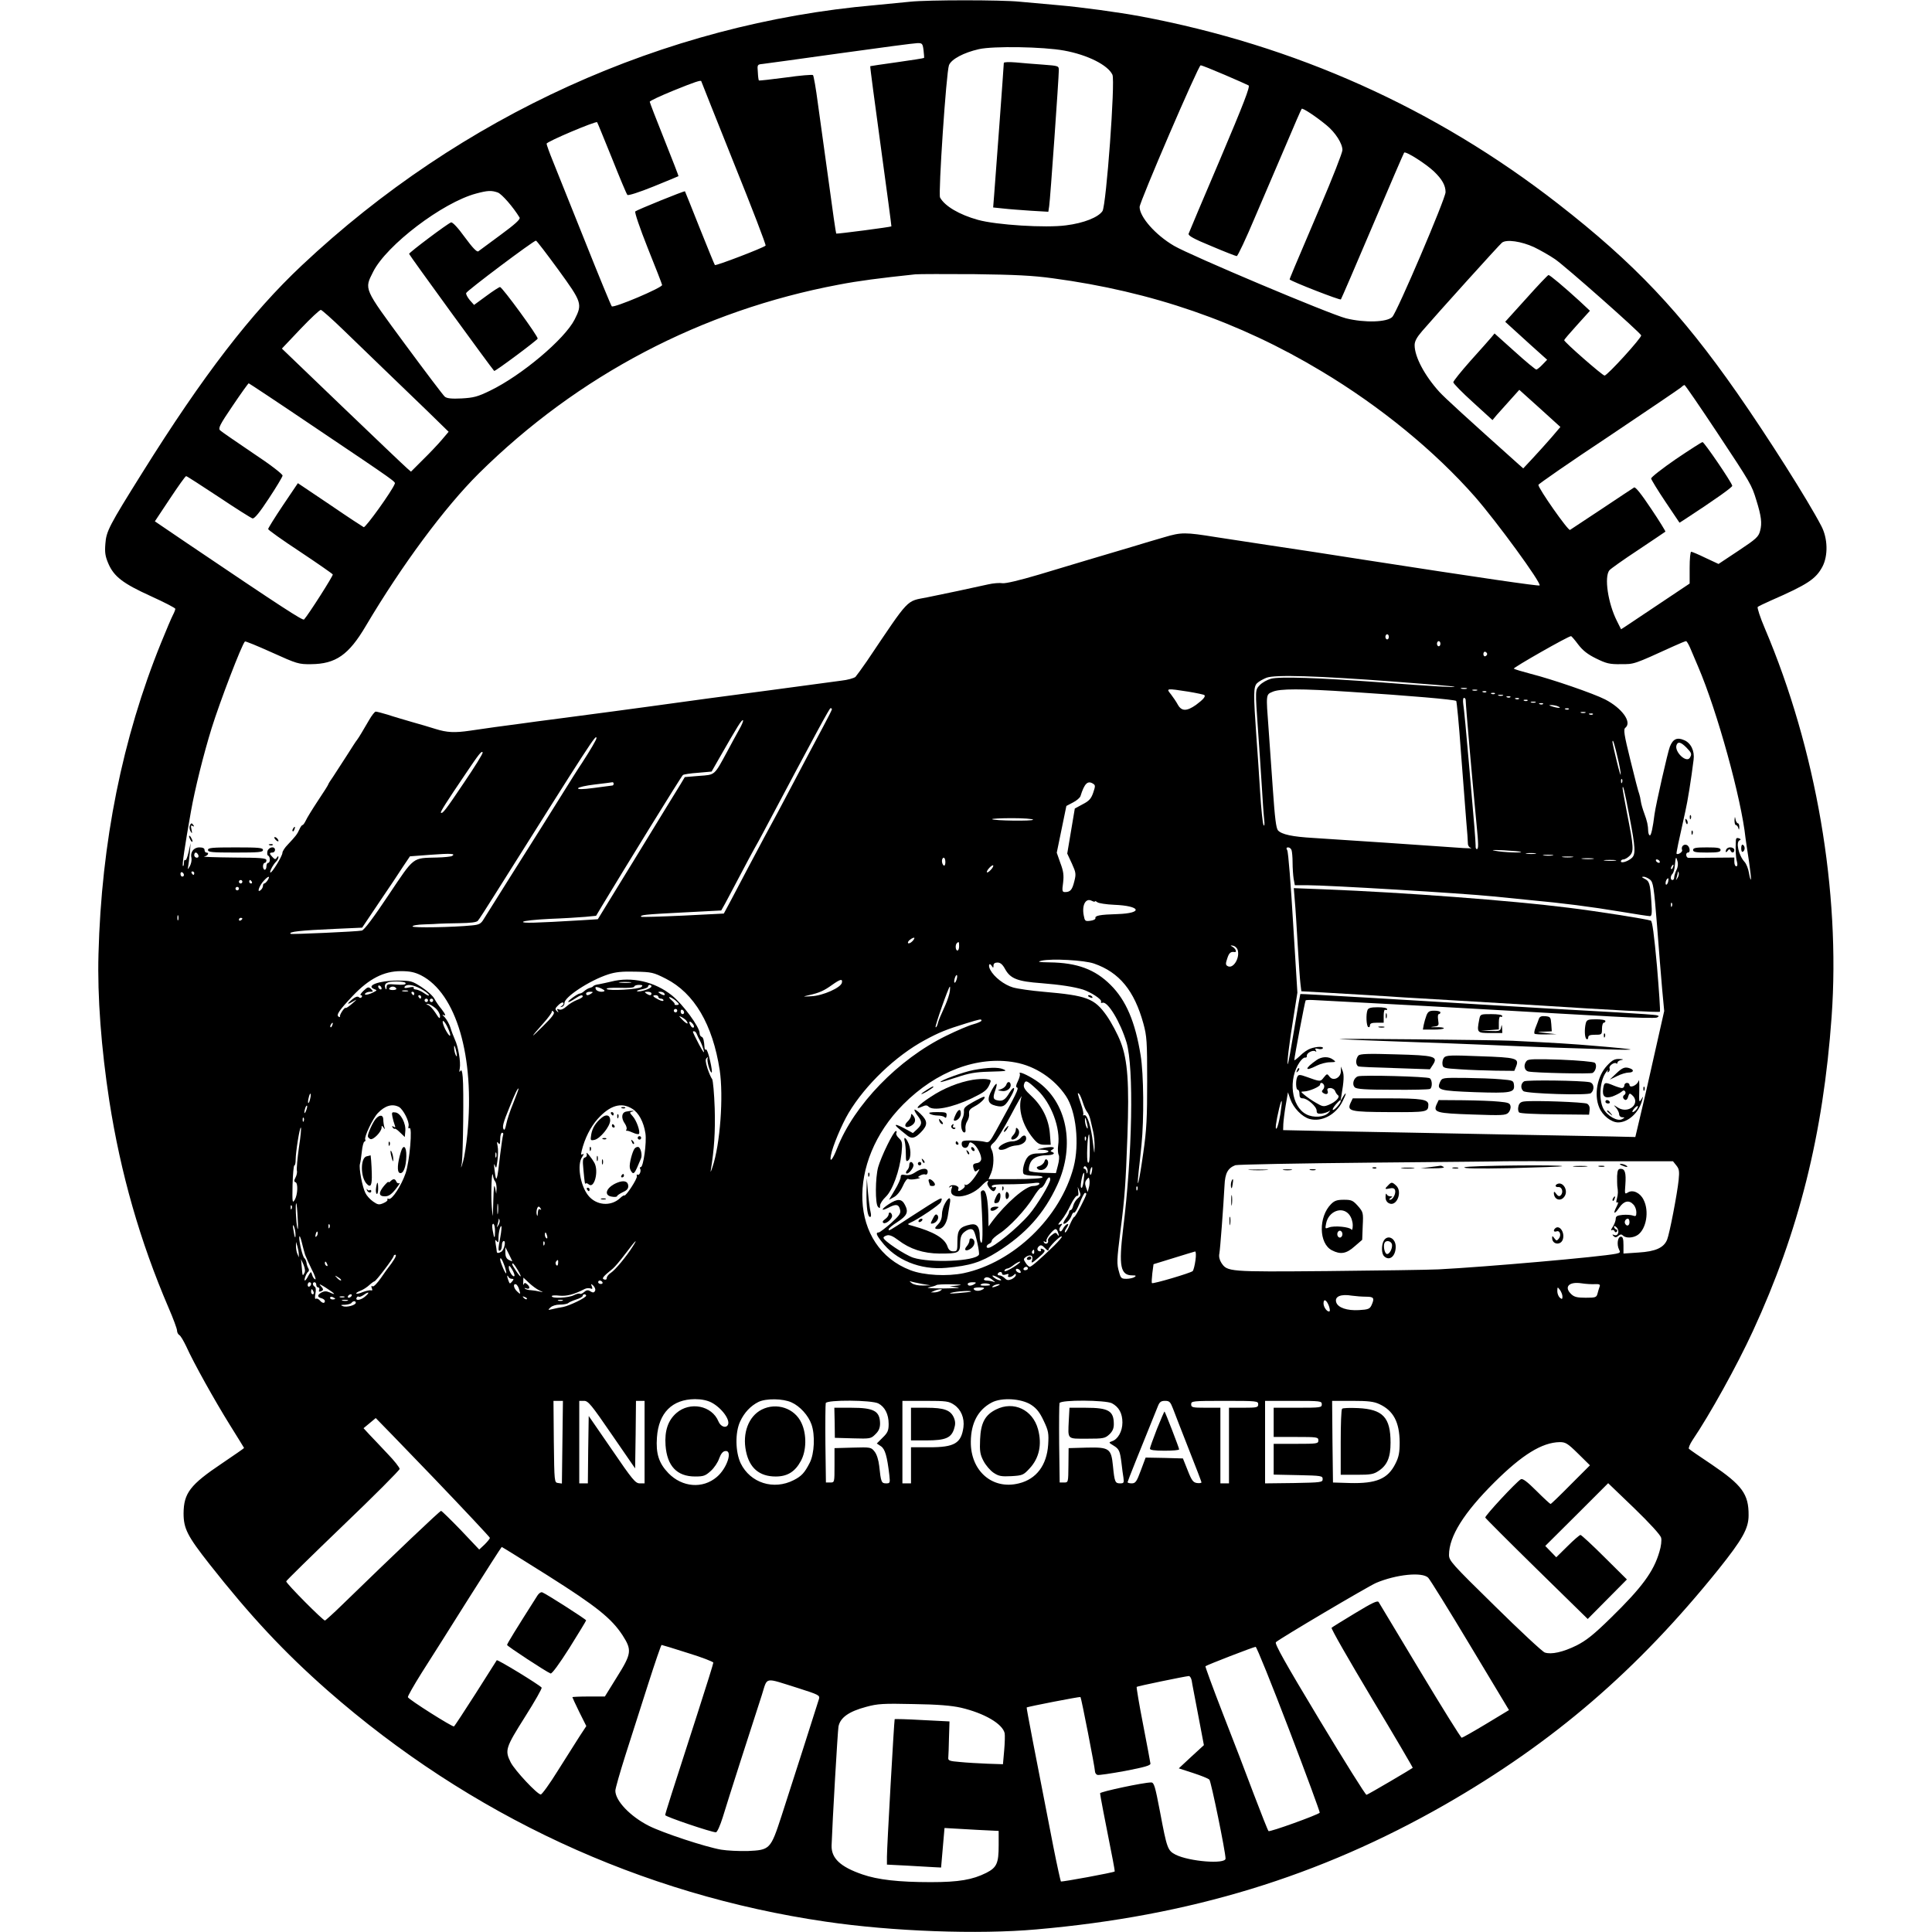 <?xml version="1.0" standalone="no"?>
<!DOCTYPE svg PUBLIC "-//W3C//DTD SVG 20010904//EN"
 "http://www.w3.org/TR/2001/REC-SVG-20010904/DTD/svg10.dtd">
<svg version="1.0" xmlns="http://www.w3.org/2000/svg"
 width="1124pt" height="1124pt" viewBox="0 0 1124 1124"
 preserveAspectRatio="xMidYMid meet">
<g transform="translate(0,1124) scale(0.1,-0.1)"
fill="#000000" stroke="none">
<path d="M5295 11230 c-38 -4 -131 -13 -205 -20 -1228 -107 -2409 -644 -3333
-1513 -296 -278 -576 -642 -929 -1207 -194 -310 -210 -341 -215 -414 -4 -49
-1 -72 17 -114 33 -77 86 -117 249 -191 77 -35 141 -68 141 -73 0 -5 -6 -21
-14 -36 -8 -15 -39 -88 -69 -162 -225 -554 -347 -1161 -364 -1810 -7 -248 16
-549 63 -855 66 -422 178 -815 345 -1204 27 -62 49 -122 49 -132 0 -10 6 -22
13 -26 8 -4 25 -34 40 -65 44 -98 166 -316 253 -456 46 -74 84 -135 84 -136 0
-2 -58 -42 -129 -90 -185 -124 -222 -173 -223 -290 0 -89 22 -132 150 -295
241 -306 436 -514 688 -736 828 -726 1823 -1188 2899 -1345 387 -57 887 -75
1224 -45 895 78 1646 308 2376 725 633 363 1120 782 1593 1370 139 174 175
237 175 314 1 124 -38 176 -215 296 -68 45 -127 86 -132 91 -4 4 5 27 21 51
99 146 258 432 351 634 267 578 409 1144 458 1829 52 728 -90 1556 -388 2258
-28 65 -46 122 -42 126 5 4 38 20 74 36 217 95 264 126 303 199 33 64 31 164
-7 236 -78 150 -312 519 -490 774 -328 470 -599 756 -1041 1100 -715 557
-1530 922 -2430 1091 -131 24 -341 53 -480 65 -71 6 -171 15 -222 20 -105 11
-534 11 -638 0z m78 -282 c3 -24 4 -44 3 -45 -2 -2 -72 -13 -157 -25 -85 -12
-155 -22 -156 -23 -2 -1 26 -210 61 -466 35 -255 63 -465 62 -466 -4 -4 -317
-45 -321 -42 -2 2 -22 139 -44 304 -23 165 -51 370 -63 455 -11 85 -24 158
-28 163 -3 4 -75 -2 -159 -14 -84 -11 -154 -19 -156 -17 -2 2 -5 23 -6 48 -4
44 -3 45 28 48 18 2 221 30 450 62 230 32 432 59 449 59 29 1 32 -2 37 -41z
m817 -2 c138 -25 256 -85 282 -141 17 -38 -36 -759 -58 -793 -24 -36 -108 -70
-212 -83 -117 -16 -406 2 -513 32 -108 30 -193 80 -220 130 -11 22 36 728 52
770 14 35 86 73 174 93 84 19 374 14 495 -8z m934 -141 c70 -30 133 -58 140
-62 10 -6 -29 -107 -165 -428 -99 -231 -181 -427 -184 -435 -3 -11 30 -30 133
-72 75 -32 142 -58 147 -58 6 0 54 102 107 228 54 125 135 316 182 425 46 109
86 201 89 204 6 6 82 -44 145 -96 51 -42 92 -106 92 -144 0 -15 -58 -163 -129
-329 -160 -375 -180 -423 -178 -424 16 -14 293 -122 298 -116 3 4 86 196 184
427 98 231 181 423 184 427 9 10 127 -65 174 -110 47 -45 67 -81 67 -120 0
-37 -282 -698 -310 -726 -31 -31 -160 -35 -269 -8 -95 24 -906 366 -1001 422
-108 63 -200 168 -200 226 0 29 342 824 355 824 7 0 69 -25 139 -55z m-3044
-38 c0 -2 86 -216 190 -477 105 -260 188 -476 184 -479 -13 -13 -290 -119
-295 -113 -3 4 -43 102 -89 217 -46 116 -84 211 -85 212 -3 4 -279 -108 -289
-117 -5 -5 26 -96 72 -212 45 -112 83 -209 84 -216 3 -15 -282 -136 -293 -124
-4 4 -75 176 -157 382 -83 206 -166 415 -186 464 -20 49 -36 94 -36 100 0 12
287 133 294 125 2 -2 40 -96 86 -209 45 -113 85 -209 90 -214 5 -5 68 15 152
49 79 32 144 59 145 60 2 1 -36 97 -82 213 -47 117 -85 216 -85 220 0 5 62 34
138 65 123 50 162 63 162 54z m-1184 -647 c24 -9 90 -85 127 -146 5 -10 -27
-39 -110 -100 -65 -48 -123 -91 -130 -96 -8 -6 -32 18 -79 82 -41 57 -72 89
-80 86 -22 -8 -244 -175 -244 -183 0 -6 475 -659 495 -681 4 -5 250 178 253
188 4 12 -206 300 -219 300 -5 0 -41 -23 -80 -52 l-71 -52 -25 28 c-13 16 -23
34 -21 41 3 13 392 305 406 305 4 0 62 -76 130 -169 138 -190 141 -199 95
-290 -58 -114 -308 -325 -492 -414 -72 -35 -95 -41 -165 -45 -58 -3 -86 0 -98
10 -9 7 -113 145 -232 306 -243 330 -237 317 -185 421 78 155 404 403 599 455
67 18 89 19 126 6z m6029 -318 c35 -17 90 -48 122 -70 60 -41 495 -426 501
-443 5 -12 -197 -234 -213 -234 -12 0 -235 195 -235 206 0 3 34 43 75 88 l75
83 -62 58 c-91 83 -171 150 -179 150 -4 0 -62 -61 -129 -136 l-123 -136 24
-22 c13 -12 68 -62 122 -111 l98 -88 -28 -29 c-14 -15 -31 -28 -35 -28 -5 0
-62 47 -126 105 l-117 105 -19 -23 c-10 -12 -64 -73 -120 -135 -55 -62 -101
-119 -101 -126 0 -7 51 -59 114 -116 l114 -104 25 30 c14 16 49 55 78 87 l53
59 120 -108 119 -108 -51 -60 c-29 -33 -77 -87 -109 -121 l-56 -60 -24 21
c-305 273 -431 388 -464 424 -86 95 -144 204 -144 272 0 22 12 45 44 82 85 99
448 501 464 514 26 21 113 8 187 -26z m-2800 -181 c576 -77 1085 -253 1562
-540 343 -205 661 -466 894 -731 126 -144 389 -504 376 -516 -5 -5 -348 45
-1032 151 -232 36 -325 51 -555 85 -113 17 -245 37 -295 45 -180 29 -202 29
-300 0 -49 -14 -133 -39 -185 -55 -164 -48 -359 -107 -546 -163 -115 -34 -192
-52 -211 -50 -17 3 -55 0 -85 -7 -79 -18 -273 -59 -353 -75 -126 -25 -98 5
-352 -372 -29 -42 -59 -83 -66 -91 -8 -7 -45 -18 -83 -22 -71 -10 -87 -12
-409 -55 -253 -33 -505 -67 -705 -95 -92 -13 -313 -42 -525 -70 -88 -11 -189
-25 -225 -30 -36 -5 -103 -14 -150 -20 -47 -7 -112 -16 -146 -21 -89 -13 -133
-11 -200 10 -32 10 -95 29 -139 41 -44 13 -107 31 -139 42 -33 10 -64 18 -70
18 -6 0 -23 -22 -38 -48 -36 -62 -61 -104 -71 -117 -5 -5 -31 -46 -59 -90 -28
-44 -64 -99 -79 -122 -16 -23 -29 -43 -29 -46 0 -3 -27 -46 -60 -95 -33 -50
-65 -102 -71 -116 -7 -14 -15 -26 -19 -26 -4 0 -12 -11 -18 -25 -13 -29 -23
-41 -68 -89 -17 -17 -31 -39 -31 -48 0 -18 -63 -121 -70 -114 -6 5 16 46 34
64 7 7 13 19 13 25 0 8 -4 7 -9 -2 -8 -12 -12 -12 -25 2 -20 20 -20 27 -1 27
8 0 15 7 15 15 0 24 -37 18 -44 -7 -3 -13 -1 -24 4 -26 13 -5 13 -42 0 -42 -5
0 -10 -9 -10 -20 0 -11 -4 -20 -10 -20 -5 0 -10 9 -10 20 0 11 5 20 10 20 6 0
10 7 10 15 0 13 -29 15 -192 16 -106 1 -183 4 -170 6 22 4 32 23 12 23 -5 0
-10 7 -10 15 0 10 -10 15 -30 15 -34 0 -55 -29 -46 -63 2 -12 -2 -33 -10 -47
-11 -19 -14 -20 -10 -5 2 11 7 47 10 80 l5 60 -12 -53 c-7 -30 -15 -50 -19
-46 -5 4 -8 -3 -8 -16 0 -13 -3 -21 -6 -18 -5 6 10 110 47 318 23 130 73 331
120 483 49 157 175 486 194 505 2 3 73 -26 157 -64 146 -66 156 -69 228 -68
143 1 219 54 318 222 211 356 459 690 657 887 577 571 1297 949 2095 1099 114
22 237 38 445 60 22 2 177 2 345 1 235 -3 339 -8 455 -24z m-4128 -300 c65
-63 172 -166 238 -230 66 -64 178 -172 248 -239 l127 -124 -39 -46 c-22 -26
-71 -78 -110 -116 l-70 -70 -23 20 c-12 10 -181 171 -376 358 l-352 338 107
113 c60 63 113 113 120 112 6 -1 65 -53 130 -116z m-179 -558 c504 -339 483
-325 478 -339 -15 -40 -169 -255 -180 -251 -6 3 -95 61 -197 131 l-186 125
-87 -129 c-47 -70 -86 -133 -86 -138 0 -5 84 -65 186 -132 102 -68 187 -127
190 -132 4 -6 -140 -232 -167 -262 -7 -8 -126 69 -681 444 l-187 127 87 131
c48 72 90 132 95 132 4 0 89 -55 189 -121 100 -67 189 -123 197 -125 11 -3 42
35 95 116 43 65 79 125 80 133 0 9 -71 64 -174 132 -96 65 -182 124 -189 131
-13 12 -3 32 73 144 48 71 90 130 93 130 2 0 170 -111 371 -247z m8169 -35
c200 -302 203 -307 231 -398 29 -93 34 -134 22 -178 -9 -35 -22 -47 -126 -116
l-116 -77 -75 35 c-41 20 -79 36 -84 36 -5 0 -9 -42 -9 -93 l0 -92 -172 -115
c-94 -63 -184 -123 -199 -133 l-28 -18 -24 48 c-52 103 -75 256 -44 295 6 8
82 62 167 118 85 57 157 105 159 107 2 1 -35 62 -83 133 -58 87 -91 128 -99
124 -7 -4 -91 -60 -187 -124 -96 -64 -180 -119 -186 -123 -11 -6 -184 241
-184 262 0 5 183 132 408 281 224 150 414 279 422 286 8 8 17 14 20 14 4 0 88
-123 187 -272z m-1907 -1193 c0 -8 -4 -15 -10 -15 -5 0 -10 7 -10 15 0 8 5 15
10 15 6 0 10 -7 10 -15z m1102 -45 c27 -35 55 -57 104 -81 59 -29 78 -34 144
-33 79 0 71 -3 308 105 35 16 67 29 71 29 4 0 14 -17 23 -37 9 -21 31 -72 48
-113 111 -259 251 -768 275 -995 2 -16 11 -77 20 -134 8 -57 14 -106 11 -108
-2 -2 -7 15 -11 39 -4 24 -15 52 -25 63 -36 39 -53 119 -28 127 7 3 6 7 -5 11
-12 4 -17 1 -18 -11 -3 -55 -1 -100 6 -124 5 -18 3 -28 -4 -28 -6 0 -11 12
-11 26 l0 25 -127 -1 c-71 -1 -134 -1 -140 -1 -15 1 -18 31 -3 31 17 0 11 37
-7 44 -18 7 -34 -10 -27 -29 5 -11 -24 -30 -32 -22 -3 2 11 68 51 247 13 56
34 186 48 300 7 51 -16 98 -55 114 -41 18 -65 7 -83 -38 -12 -29 -81 -334 -89
-391 -10 -81 -20 -125 -27 -125 -5 0 -9 10 -10 23 -1 36 -6 59 -23 105 -9 24
-18 55 -20 70 -2 15 -6 34 -9 42 -4 8 -27 96 -51 195 -38 153 -42 182 -30 191
40 32 -19 114 -118 165 -69 35 -307 117 -433 149 -49 13 -93 26 -98 30 -6 5
318 190 333 189 3 0 22 -22 42 -49z m-802 5 c0 -8 -4 -15 -10 -15 -5 0 -10 7
-10 15 0 8 5 15 10 15 6 0 10 -7 10 -15z m272 -60 c0 -5 -5 -11 -11 -13 -6 -2
-11 4 -11 13 0 9 5 15 11 13 6 -2 11 -8 11 -13z m-547 -160 c187 -14 347 -27
355 -30 22 -6 -128 2 -425 25 -366 27 -591 35 -641 21 -22 -6 -51 -22 -65 -37
-27 -29 -27 -24 -10 -264 6 -80 15 -219 21 -310 5 -91 12 -185 15 -210 3 -27
1 -39 -4 -30 -5 8 -14 96 -20 195 -6 99 -16 245 -22 325 -17 241 -17 284 4
305 10 10 35 24 55 32 50 19 296 11 737 -22z m428 -42 c-7 -2 -21 -2 -30 0
-10 3 -4 5 12 5 17 0 24 -2 18 -5z m-1619 -17 c48 -8 90 -17 93 -20 8 -8 -7
-26 -49 -57 -54 -38 -84 -38 -106 2 -9 17 -28 44 -40 60 -29 35 -27 35 102 15z
m941 -1 c342 -22 609 -45 617 -53 3 -4 16 -135 27 -292 12 -157 26 -338 31
-402 6 -64 10 -125 10 -136 0 -12 8 -23 18 -25 9 -3 -10 -3 -43 -1 -120 9
-773 53 -875 59 -121 7 -183 20 -205 44 -11 14 -18 69 -30 242 -9 123 -20 283
-25 354 -15 197 -15 194 23 210 42 19 165 19 452 0z m738 8 c-7 -2 -19 -2 -25
0 -7 3 -2 5 12 5 14 0 19 -2 13 -5z m54 -9 c-3 -3 -12 -4 -19 -1 -8 3 -5 6 6
6 11 1 17 -2 13 -5z m50 -10 c-3 -3 -12 -4 -19 -1 -8 3 -5 6 6 6 11 1 17 -2
13 -5z m46 -11 c-7 -2 -19 -2 -25 0 -7 3 -2 5 12 5 14 0 19 -2 13 -5z m44 -9
c-3 -3 -12 -4 -19 -1 -8 3 -5 6 6 6 11 1 17 -2 13 -5z m-260 -16 c2 -54 38
-461 63 -721 12 -120 12 -147 2 -147 -5 0 -8 8 -7 19 0 10 -3 58 -7 107 -4 49
-19 222 -33 384 -14 162 -28 312 -32 333 -3 21 -1 37 4 37 5 0 10 -6 10 -12z
m310 6 c-3 -3 -12 -4 -19 -1 -8 3 -5 6 6 6 11 1 17 -2 13 -5z m50 -10 c-3 -3
-12 -4 -19 -1 -8 3 -5 6 6 6 11 1 17 -2 13 -5z m46 -11 c-7 -2 -19 -2 -25 0
-7 3 -2 5 12 5 14 0 19 -2 13 -5z m44 -9 c-3 -3 -12 -4 -19 -1 -8 3 -5 6 6 6
11 1 17 -2 13 -5z m88 -14 c25 -11 -1 -11 -35 0 -20 6 -21 8 -5 8 11 0 29 -3
40 -8z m-4225 -16 c0 -4 -22 -48 -49 -98 -53 -99 -116 -218 -194 -366 -49 -94
-85 -160 -151 -282 -18 -35 -60 -112 -92 -173 -32 -60 -77 -146 -100 -190
l-43 -80 -238 -12 c-131 -6 -240 -9 -242 -7 -11 11 21 14 235 25 l230 12 23
41 c12 23 52 97 88 166 36 69 74 139 83 155 10 17 33 59 52 95 312 588 384
720 390 720 4 0 8 -3 8 -6z m4287 0 c-3 -3 -12 -4 -19 -1 -8 3 -5 6 6 6 11 1
17 -2 13 -5z m96 -21 c-7 -2 -19 -2 -25 0 -7 3 -2 5 12 5 14 0 19 -2 13 -5z
m44 -9 c-3 -3 -12 -4 -19 -1 -8 3 -5 6 6 6 11 1 17 -2 13 -5z m-4968 -91 c-18
-32 -48 -87 -67 -123 -78 -144 -70 -137 -164 -144 l-84 -7 -25 -42 c-15 -23
-128 -209 -253 -413 l-228 -372 -96 -6 c-269 -16 -345 -18 -339 -9 4 6 73 13
154 17 82 3 176 9 210 12 l61 6 34 57 c133 221 463 757 471 762 5 4 45 10 88
13 l79 7 41 72 c115 201 132 227 141 227 5 0 -5 -26 -23 -57z m-829 -48 c0 -8
-36 -70 -83 -142 -25 -37 -73 -114 -108 -170 -86 -138 -139 -223 -304 -484
-77 -122 -149 -237 -160 -255 -17 -29 -27 -34 -70 -38 -109 -11 -345 -15 -345
-6 0 6 30 11 68 12 37 1 76 3 87 4 11 1 64 2 117 3 64 1 101 5 108 14 6 6 48
71 93 143 571 907 597 948 597 919z m5939 -104 c12 -49 21 -97 20 -107 0 -11
-11 26 -24 81 -26 109 -27 115 -21 115 2 0 14 -40 25 -89z m402 50 c31 -32 33
-38 20 -60 -21 -32 -92 37 -77 75 8 21 25 17 57 -15z m-7112 -205 c-106 -158
-125 -183 -134 -174 -4 4 31 60 145 228 76 113 93 135 98 122 2 -6 -47 -85
-109 -176z m6738 2 c-3 -8 -6 -5 -6 6 -1 11 2 17 5 13 3 -3 4 -12 1 -19z
m-5867 -8 c0 -5 -3 -10 -7 -10 -5 -1 -52 -7 -106 -14 -68 -9 -96 -9 -94 -2 2
6 46 16 98 22 52 6 97 12 102 13 4 0 7 -3 7 -9z m2790 0 c13 -8 13 -14 0 -52
-12 -35 -24 -48 -61 -67 l-46 -25 -22 -131 -22 -131 27 -58 c24 -53 25 -61 14
-104 -12 -49 -23 -62 -54 -62 -16 0 -18 6 -11 55 5 43 2 67 -16 114 l-21 60
28 136 28 136 38 20 c22 11 41 28 44 37 23 74 42 93 74 72z m3119 -186 c36
-186 38 -225 14 -246 -24 -21 -63 -32 -63 -19 0 6 7 11 15 11 8 0 25 10 36 21
25 25 24 50 -16 252 -14 71 -25 134 -25 140 0 32 12 -15 39 -159z m-3469 -23
c0 -9 -228 -6 -238 3 -3 3 49 6 116 6 67 0 122 -4 122 -9z m1504 -177 c3 -9 6
-41 6 -72 0 -31 3 -74 6 -94 l7 -38 71 0 c122 0 905 -47 1081 -65 28 -3 122
-12 210 -21 204 -19 352 -38 540 -69 83 -14 156 -25 164 -25 11 0 13 16 8 88
-7 102 -11 116 -40 130 -16 8 -18 11 -6 11 9 1 26 -7 38 -16 19 -16 23 -39 41
-263 10 -135 24 -303 30 -374 l12 -128 -58 -257 c-31 -141 -69 -305 -84 -366
l-26 -110 -130 3 c-71 1 -383 7 -694 13 -311 6 -713 14 -895 17 l-330 7 1 35
c1 19 7 69 14 110 l13 75 14 -40 c18 -51 68 -103 112 -115 70 -19 152 24 191
101 23 45 26 65 4 29 l-15 -25 5 30 c15 87 16 122 7 145 l-10 25 0 -28 c-1
-38 -45 -59 -66 -31 -14 19 -15 18 -34 -5 -19 -25 -20 -25 -100 4 -36 13 -46
14 -52 3 -12 -18 -11 -78 1 -78 6 0 10 -11 10 -25 0 -18 5 -25 19 -25 27 0 81
-48 81 -72 0 -15 6 -19 28 -17 15 2 34 8 42 13 12 8 11 6 -1 -8 -24 -26 -87
-31 -129 -9 -88 45 -107 205 -38 305 11 15 24 27 31 25 7 -1 11 3 10 10 -3 16
34 36 49 27 7 -5 8 -3 3 6 -6 10 -3 12 13 8 12 -4 25 -2 28 3 7 12 -38 11 -73
-2 -15 -5 -43 -24 -60 -42 -18 -17 -33 -28 -33 -25 0 17 62 344 66 348 3 2 22
3 42 2 20 -1 165 -9 322 -17 157 -8 485 -26 730 -40 245 -14 555 -32 690 -39
135 -8 252 -10 260 -6 13 8 13 9 0 13 -8 3 -112 10 -230 17 -202 11 -588 33
-780 45 -396 25 -1064 64 -1065 62 -1 -1 -17 -92 -35 -202 -18 -110 -35 -202
-37 -205 -8 -8 6 111 32 270 l23 145 -25 405 c-13 223 -28 413 -34 423 -7 12
-5 17 5 17 8 0 17 -7 20 -16z m1335 -10 c8 -7 -104 -3 -149 6 -31 5 -15 6 50
3 52 -3 97 -7 99 -9z m-7695 -19 c3 -9 0 -15 -9 -15 -8 0 -15 7 -15 15 0 8 4
15 9 15 5 0 11 -7 15 -15z m1476 -5 c-7 -4 -46 -8 -88 -9 -145 -4 -129 9 -282
-219 -86 -129 -142 -204 -155 -206 -26 -6 -409 -23 -414 -19 -16 12 55 20 260
29 l156 7 98 146 c55 80 117 174 139 208 l41 61 120 9 c120 9 148 7 125 -7z
m6303 13 c-13 -2 -35 -2 -50 0 -16 2 -5 4 22 4 28 0 40 -2 28 -4z m100 -10
c-13 -2 -35 -2 -50 0 -16 2 -5 4 22 4 28 0 40 -2 28 -4z m115 -10 c-16 -2 -40
-2 -55 0 -16 2 -3 4 27 4 30 0 43 -2 28 -4z m-3648 -29 c0 -14 -4 -23 -10 -19
-5 3 -10 15 -10 26 0 10 5 19 10 19 6 0 10 -12 10 -26z m3768 19 c-15 -2 -42
-2 -60 0 -18 2 -6 4 27 4 33 0 48 -2 33 -4z m485 -65 c-7 -15 -13 -34 -13 -43
0 -8 -4 -15 -10 -15 -13 0 -13 23 0 36 6 6 13 29 14 50 5 51 7 54 15 24 5 -15
3 -35 -6 -52z m-355 55 c-15 -2 -42 -2 -60 0 -18 2 -6 4 27 4 33 0 48 -2 33
-4z m257 -3 c3 -5 2 -10 -4 -10 -5 0 -13 5 -16 10 -3 6 -2 10 4 10 5 0 13 -4
16 -10z m-3890 -50 c-10 -11 -20 -18 -23 -15 -3 3 3 14 13 25 10 11 20 18 23
15 3 -3 -3 -14 -13 -25z m3968 15 c-3 -9 -8 -14 -10 -11 -3 3 -2 9 2 15 9 16
15 13 8 -4z m-8663 -46 c0 -5 -4 -9 -10 -9 -5 0 -10 7 -10 16 0 8 5 12 10 9 6
-3 10 -10 10 -16z m60 11 c0 -5 -2 -10 -4 -10 -3 0 -8 5 -11 10 -3 6 -1 10 4
10 6 0 11 -4 11 -10z m8630 -27 c-11 -17 -11 -17 -6 0 3 10 6 24 7 30 0 9 2 9
5 0 3 -7 0 -20 -6 -30z m-8202 -13 c-7 -11 -16 -20 -20 -20 -5 0 -8 -6 -8 -14
0 -7 -6 -19 -14 -25 -23 -19 -8 26 18 54 26 29 40 32 24 5z m8148 -5 c-3 -20
-16 -31 -16 -13 0 13 8 28 16 28 1 0 1 -7 0 -15z m-8296 -5 c0 -5 -4 -10 -10
-10 -5 0 -10 5 -10 10 0 6 5 10 10 10 6 0 10 -4 10 -10z m55 0 c3 -5 1 -10 -4
-10 -6 0 -11 5 -11 10 0 6 2 10 4 10 3 0 8 -4 11 -10z m-75 -40 c0 -5 -4 -10
-10 -10 -5 0 -10 5 -10 10 0 6 5 10 10 10 6 0 10 -4 10 -10z m4980 -74 c0 3 6
1 14 -5 7 -6 52 -13 98 -15 155 -6 171 -49 20 -54 -104 -3 -133 -9 -129 -24 1
-6 -12 -13 -30 -15 -30 -4 -32 -1 -38 31 -12 61 12 104 47 85 10 -5 18 -7 18
-3z m3357 -28 c-3 -8 -6 -5 -6 6 -1 11 2 17 5 13 3 -3 4 -12 1 -19z m-8690
-80 c-3 -7 -5 -2 -5 12 0 14 2 19 5 13 2 -7 2 -19 0 -25z m373 8 c0 -3 -4 -8
-10 -11 -5 -3 -10 -1 -10 4 0 6 5 11 10 11 6 0 10 -2 10 -4z m3897 -133 c-9
-9 -20 -14 -24 -10 -3 4 2 14 13 21 10 8 21 12 23 10 3 -2 -3 -12 -12 -21z
m273 -28 c0 -14 -4 -25 -10 -25 -11 0 -14 33 -3 43 11 11 13 8 13 -18z m1620
-20 c16 -47 -26 -116 -59 -95 -11 6 -11 15 -1 44 10 32 20 41 43 37 14 -2 7
18 -10 29 -17 10 -17 11 1 8 10 -2 22 -12 26 -23z m-835 -81 c147 -51 234
-157 287 -349 20 -73 22 -104 22 -335 0 -213 -3 -282 -23 -420 -23 -164 -40
-235 -27 -110 4 36 12 108 17 160 15 148 13 411 -5 520 -31 194 -85 321 -175
410 -90 90 -194 129 -354 131 -66 1 -75 3 -47 10 58 13 249 3 305 -17z m-517
-33 c31 -55 72 -71 210 -81 112 -9 189 -21 242 -37 46 -15 111 -57 106 -70 -3
-7 1 -10 8 -7 30 11 104 -112 140 -231 43 -147 34 -652 -20 -1085 -26 -216
-16 -270 54 -270 21 0 24 -2 12 -10 -8 -5 -29 -10 -47 -10 -29 0 -33 4 -42 38
-15 50 -14 67 8 244 25 194 30 271 40 547 11 307 2 442 -39 548 -17 45 -54
114 -81 153 -72 102 -115 118 -369 140 -69 6 -148 17 -176 25 -52 15 -111 61
-133 103 -14 26 -5 45 9 22 8 -13 10 -12 10 3 0 11 8 17 23 17 17 0 30 -11 45
-39z m-3399 -35 c206 -105 314 -474 270 -923 -6 -62 -17 -134 -25 -161 -13
-44 -14 -44 -7 -7 7 49 12 431 5 499 -3 35 -7 45 -14 35 -6 -10 -7 -5 -3 16 6
35 -8 123 -29 168 -8 18 -20 49 -26 70 -7 21 -22 47 -33 59 -12 11 -16 18 -9
14 19 -11 14 3 -10 34 -13 15 -31 41 -40 58 -9 18 -43 48 -75 69 -56 36 -62
38 -143 38 -106 0 -185 -30 -132 -50 15 -5 15 -8 2 -14 -30 -17 -63 -24 -56
-12 4 6 17 11 29 11 19 0 20 1 6 16 -15 14 -19 13 -44 -10 -15 -14 -22 -26
-16 -26 7 0 9 -5 6 -10 -4 -7 -11 -8 -18 -1 -8 6 -21 1 -40 -15 -33 -28 -28
-31 11 -8 21 13 19 9 -8 -14 -19 -17 -37 -29 -39 -26 -6 6 -36 -39 -33 -49 1
-5 -2 -6 -8 -2 -16 10 4 38 82 121 95 100 181 144 280 144 53 0 80 -6 117 -24z
m1425 -20 c165 -84 272 -266 313 -531 23 -153 3 -432 -42 -565 -8 -25 -13 -34
-10 -20 20 122 27 225 23 362 -3 87 -10 163 -15 170 -6 7 -18 35 -27 62 -12
38 -13 53 -5 60 9 8 10 8 6 0 -7 -12 13 -84 23 -84 4 0 0 31 -9 69 -8 38 -19
67 -23 65 -5 -3 -8 1 -9 8 -3 45 -7 62 -17 66 -7 2 -12 12 -12 22 0 35 -97
167 -160 218 -100 81 -236 112 -355 81 -22 -5 -53 -12 -69 -15 -17 -2 -32 -7
-35 -12 -3 -4 -13 -8 -21 -10 -8 -2 -22 -10 -31 -18 -8 -8 -20 -14 -25 -14 -6
0 -25 -11 -44 -25 -40 -30 -28 -34 15 -5 32 21 45 25 45 12 0 -4 -15 -13 -34
-20 -18 -7 -45 -23 -60 -37 -16 -15 -33 -22 -43 -18 -12 5 -14 3 -8 -8 6 -11
5 -12 -6 -1 -11 10 -10 16 9 34 12 12 25 19 29 14 4 -4 1 -12 -7 -17 -13 -9
-13 -10 0 -6 8 2 14 12 14 21 -3 34 146 132 254 167 43 14 81 18 158 16 95 -2
105 -4 178 -41z m1691 -6 c-4 -12 -9 -19 -12 -17 -3 3 -2 15 2 27 4 12 9 19
12 17 3 -3 2 -15 -2 -27z m-667 -17 c-5 -29 -111 -76 -177 -79 -53 -3 -54 -3
-16 6 60 13 89 26 136 60 48 34 62 37 57 13z m-2538 -4 c0 -8 -18 -10 -55 -7
-50 4 -55 3 -56 -16 0 -12 -3 -15 -6 -8 -12 30 6 42 62 42 34 0 55 -4 55 -11z
m1308 4 c-15 -2 -42 -2 -60 0 -18 2 -6 4 27 4 33 0 48 -2 33 -4z m-1448 -34
c0 -6 -4 -7 -10 -4 -5 3 -10 11 -10 16 0 6 5 7 10 4 6 -3 10 -11 10 -16z m227
-1 c24 -13 45 -29 48 -36 3 -8 -8 -4 -25 8 -16 12 -39 22 -49 23 -11 0 -17 5
-14 10 3 5 -8 6 -27 2 -23 -5 -30 -4 -26 4 11 17 47 13 93 -11z m1285 10 c-14
-14 -190 -24 -202 -12 -6 6 25 8 75 7 52 -2 85 1 85 7 0 5 12 10 27 10 21 0
24 -3 15 -12z m58 3 c0 -12 -66 -34 -83 -28 -6 2 5 7 26 11 20 4 37 11 37 16
0 6 5 10 10 10 6 0 10 -4 10 -9z m-1485 -11 c4 -6 -5 -10 -20 -10 -15 0 -24 4
-20 10 3 6 12 10 20 10 8 0 17 -4 20 -10z m1210 -11 c5 -5 -1 -9 -17 -9 -14 0
-29 7 -32 16 -5 12 -1 14 17 9 12 -4 26 -11 32 -16z m2011 -6 c-2 -16 -13 -50
-25 -78 -12 -27 -26 -59 -31 -70 -5 -11 -12 -30 -15 -43 -4 -13 -9 -21 -12
-18 -5 5 76 236 83 236 2 0 2 -12 0 -27z m-3153 0 c-7 -2 -21 -2 -30 0 -10 3
-4 5 12 5 17 0 24 -2 18 -5z m37 -13 c0 -5 -2 -10 -4 -10 -3 0 -8 5 -11 10 -3
6 -1 10 4 10 6 0 11 -4 11 -10z m1030 0 c-19 -13 -30 -13 -30 0 0 6 10 10 23
10 18 0 19 -2 7 -10z m350 0 c0 -13 -11 -13 -30 0 -12 8 -11 10 8 10 12 0 22
-4 22 -10z m75 0 c8 -13 -5 -13 -25 0 -13 8 -13 10 2 10 9 0 20 -4 23 -10z
m-1415 -20 c0 -5 -2 -10 -4 -10 -3 0 -8 5 -11 10 -3 6 -1 10 4 10 6 0 11 -4
11 -10z m1380 0 c0 -5 7 -10 15 -10 8 0 15 -5 15 -10 0 -6 -13 -4 -30 5 -33
17 -38 25 -15 25 8 0 15 -4 15 -10z m98 -19 c26 -22 27 -28 7 -28 -8 0 -13 2
-10 5 2 2 -6 13 -18 23 -12 10 -17 18 -12 18 6 0 20 -8 33 -18z m-1438 -1 c0
-5 -4 -10 -10 -10 -5 0 -10 5 -10 10 0 6 5 10 10 10 6 0 10 -4 10 -10z m30 0
c0 -5 -4 -10 -10 -10 -5 0 -10 5 -10 10 0 6 5 10 10 10 6 0 10 -4 10 -10z m13
-45 c15 -13 27 -34 27 -47 0 -18 -5 -15 -27 20 -15 23 -34 43 -43 45 -13 4
-13 5 0 6 8 0 27 -11 43 -24z m1407 -15 c0 -5 -4 -10 -10 -10 -5 0 -10 5 -10
10 0 6 5 10 10 10 6 0 10 -4 10 -10z m40 -11 c0 -5 -4 -9 -10 -9 -5 0 -10 7
-10 16 0 8 5 12 10 9 6 -3 10 -10 10 -16z m-822 -80 c-77 -77 -75 -70 4 19 27
30 48 59 48 65 0 8 3 8 11 0 8 -8 -9 -31 -63 -84z m837 30 c14 -21 -1 -17 -25
8 -23 24 -23 25 -3 15 12 -7 25 -17 28 -23z m1715 3 c0 -4 -21 -14 -47 -21
-27 -7 -97 -37 -158 -67 -280 -137 -536 -402 -635 -655 -26 -67 -45 -88 -36
-41 9 51 63 180 103 247 98 164 275 333 444 424 81 44 125 62 239 97 85 26 90
27 90 16z m-3107 -37 c21 -44 22 -67 2 -38 -20 29 -36 73 -27 73 5 0 16 -16
25 -35z m1433 -2 c-4 -4 -11 -1 -16 7 -16 25 -11 35 7 17 9 -9 13 -20 9 -24z
m-2103 12 c-3 -9 -8 -14 -10 -11 -3 3 -2 9 2 15 9 16 15 13 8 -4z m2121 -52
c4 -10 13 -29 21 -43 7 -14 16 -38 20 -55 4 -17 -8 0 -29 40 -41 80 -39 75
-27 75 5 0 12 -8 15 -17z m-1396 -123 c0 -9 -3 -7 -8 5 -5 11 -8 29 -8 40 0
16 2 15 8 -5 4 -14 8 -32 8 -40z m3248 -41 c117 -21 228 -95 295 -195 60 -89
80 -279 45 -414 -77 -293 -349 -555 -639 -617 -96 -20 -232 -13 -310 17 -355
135 -377 628 -42 965 192 193 433 284 651 244z m1797 -133 c3 -7 0 -19 -6 -25
-9 -9 -8 -14 3 -21 18 -11 31 -3 23 15 -3 10 2 15 16 15 12 0 25 -8 28 -17 4
-10 11 -21 17 -25 14 -10 -13 -39 -52 -55 -31 -13 -37 -12 -76 11 -23 13 -53
34 -66 45 -24 20 -24 20 -4 21 29 0 94 28 94 40 0 15 17 12 23 -4z m-4717
-104 c-19 -45 -37 -101 -41 -123 -5 -26 -10 -37 -15 -29 -9 14 -3 38 35 130
31 78 47 111 52 107 1 -2 -13 -40 -31 -85z m-1182 24 c-3 -15 -8 -25 -11 -23
-2 3 -1 17 3 31 3 15 8 25 11 23 2 -3 1 -17 -3 -31z m4496 -21 c7 -22 18 -47
25 -55 7 -8 15 -28 19 -45 4 -16 11 -48 16 -70 5 -22 9 -62 8 -90 -1 -45 -1
-42 -9 23 -11 97 -33 168 -50 164 -8 -2 -11 -1 -7 3 3 4 -2 32 -13 62 -21 63
-23 71 -10 58 5 -6 14 -28 21 -50z m1149 -66 c-7 -41 -16 -78 -22 -84 -10 -11
-4 37 15 117 17 69 20 52 7 -33z m351 74 c-1 -13 -40 -56 -46 -50 -3 3 5 17
17 31 24 27 29 31 29 19z m-6019 -54 c-5 -13 -10 -19 -10 -12 -1 15 10 45 15
40 3 -2 0 -15 -5 -28z m540 21 c25 -14 62 -87 56 -111 -3 -12 -1 -17 5 -12 19
11 1 -194 -22 -262 -25 -73 -80 -157 -98 -150 -7 3 -11 1 -8 -4 3 -5 -7 -14
-24 -21 -25 -11 -33 -9 -60 10 -17 12 -37 34 -44 49 -18 34 -39 146 -32 169 3
10 8 42 11 72 3 30 10 57 15 58 6 2 8 8 5 12 -8 14 43 122 73 154 42 44 84 56
123 36z m1356 -10 c39 -23 68 -78 78 -144 8 -52 -12 -196 -27 -196 -5 0 -7 -4
-4 -9 8 -13 -4 -42 -15 -35 -5 3 -6 -1 -4 -9 5 -13 -65 -120 -73 -112 -2 2
-14 -5 -25 -16 -54 -50 -139 -42 -185 16 -47 59 -66 181 -35 224 10 15 11 21
3 16 -10 -6 -11 -2 -6 19 18 74 52 140 93 186 71 79 137 99 200 60z m-1910
-72 c-3 -8 -6 -5 -6 6 -1 11 2 17 5 13 3 -3 4 -12 1 -19z m4561 -38 c0 -9 -3
-7 -8 5 -5 11 -8 29 -8 40 0 16 2 15 8 -5 4 -14 8 -32 8 -40z m-4589 -116 c-9
-64 -14 -124 -12 -134 3 -10 -1 -28 -8 -41 -9 -17 -9 -24 0 -27 16 -5 13 -72
-4 -102 -14 -23 -15 -16 -13 87 2 62 6 113 11 113 4 0 7 15 7 32 0 45 23 188
30 188 4 0 -1 -52 -11 -116z m1188 73 c-3 -8 -10 -58 -17 -113 -18 -161 -23
-174 -33 -89 -4 30 -3 40 2 25 7 -21 9 -18 15 27 4 29 5 67 1 85 -5 25 -4 29
4 18 8 -12 11 -7 11 23 0 20 5 37 11 37 6 0 9 -6 6 -13z m3413 -84 c0 -61 -3
-84 -11 -76 -9 9 -3 163 7 163 2 0 4 -39 4 -87z m-23 55 c-3 -8 -6 -5 -6 6 -1
11 2 17 5 13 3 -3 4 -12 1 -19z m-3430 -100 c-3 -7 -5 -2 -5 12 0 14 2 19 5
13 2 -7 2 -19 0 -25z m6866 -49 c16 -20 18 -33 13 -84 -8 -79 -53 -313 -67
-347 -19 -47 -67 -69 -166 -75 l-88 -6 0 49 c0 37 -4 49 -15 49 -19 0 -25 -46
-11 -74 9 -17 7 -20 -17 -25 -87 -18 -759 -77 -1032 -91 -63 -3 -355 -7 -649
-10 -578 -5 -581 -4 -616 49 -10 16 -15 36 -11 53 5 28 23 266 30 396 3 71 19
101 63 118 11 4 369 11 795 15 425 4 774 7 775 8 1 0 221 1 489 0 l487 0 20
-25z m-3427 -42 c-2 -7 -5 -4 -5 6 -1 9 -6 17 -12 17 -5 0 -7 5 -3 11 9 15 28
-16 20 -34z m26 6 c-3 -16 -7 -22 -10 -15 -4 13 4 42 11 42 2 0 2 -12 -1 -27z
m-3471 -57 c5 -6 8 -24 8 -40 l-2 -31 -7 35 c-5 25 -8 3 -10 -75 -3 -110 -3
-110 -9 -35 -6 75 0 227 7 180 2 -14 8 -29 13 -34z m3423 0 c-5 -31 -10 -43
-15 -34 -6 12 11 92 18 84 2 -1 0 -24 -3 -50z m31 -34 l-7 -27 -10 28 c-7 20
-6 32 4 44 12 15 13 15 16 -1 2 -10 1 -30 -3 -44z m282 -14 c-3 -8 -6 -5 -6 6
-1 11 2 17 5 13 3 -3 4 -12 1 -19z m-346 -49 c-11 -9 -23 -28 -27 -43 -3 -14
-10 -26 -15 -26 -5 0 -9 -5 -9 -11 0 -6 -9 -24 -21 -40 -11 -16 -16 -29 -10
-29 14 0 39 27 46 50 4 11 10 18 14 15 5 -2 19 22 32 55 13 33 27 60 31 60 5
0 8 -3 8 -6 0 -13 -63 -134 -70 -134 -4 0 -15 -20 -26 -45 -10 -25 -22 -45
-27 -45 -5 0 -2 12 8 26 12 19 13 25 3 22 -7 -3 -18 -15 -24 -27 -8 -15 -14
-19 -19 -11 -4 6 -1 18 7 27 11 15 11 16 -5 10 -15 -5 -13 0 9 25 15 18 39 58
53 89 15 30 32 54 38 52 6 -2 9 7 6 24 l-3 28 10 -25 c9 -21 8 -28 -9 -41z
m-3374 -86 c-2 -16 -4 -5 -4 22 0 28 2 40 4 28 2 -13 2 -35 0 -50z m-1165 -33
c3 -47 2 -72 -2 -55 -8 30 -13 152 -6 144 2 -2 6 -42 8 -89z m-35 58 c-3 -8
-6 -5 -6 6 -1 11 2 17 5 13 3 -3 4 -12 1 -19z m1449 0 c4 -7 3 -8 -4 -4 -8 5
-12 -2 -13 -21 -1 -18 -3 -22 -6 -10 -5 18 2 47 11 47 3 0 8 -5 12 -12z m-246
-95 c-11 -17 -11 -17 -6 0 3 10 6 24 7 30 0 9 2 9 5 0 3 -7 0 -20 -6 -30z
m-1181 -52 c1 -35 -5 -22 -12 24 -5 28 -4 34 3 20 5 -11 9 -31 9 -44z m198 37
c-3 -8 -6 -5 -6 6 -1 11 2 17 5 13 3 -3 4 -12 1 -19z m963 -20 c0 -49 -5 -47
-14 5 -4 23 -3 37 4 37 5 0 10 -19 10 -42z m31 -34 c-14 -72 -14 -87 -1 -79 6
3 10 17 10 31 0 13 5 24 11 24 14 0 2 -52 -14 -62 -16 -10 -27 -10 -27 1 0 5
-3 24 -6 42 -4 26 -3 30 5 19 9 -12 11 -9 11 15 0 35 11 78 17 71 2 -2 0 -30
-6 -62z m3243 30 c9 -23 7 -31 -3 -15 -8 12 -13 11 -33 -5 -14 -11 -23 -24
-21 -31 6 -16 -14 -26 -23 -12 -5 8 -3 9 5 5 8 -5 11 -3 9 6 -3 13 39 66 53
67 4 1 10 -6 13 -15z m-4312 -26 c-8 -8 -9 -4 -5 13 4 13 8 18 11 10 2 -7 -1
-18 -6 -23z m1341 2 c3 -11 1 -18 -4 -14 -5 3 -9 12 -9 20 0 20 7 17 13 -6z
m-1408 -110 c5 -13 22 -52 39 -86 18 -34 26 -60 20 -57 -7 2 -15 14 -18 26 -6
21 -7 21 -22 -5 -8 -16 -17 -28 -20 -28 -8 0 8 44 19 51 5 4 6 12 1 20 -5 8
-10 23 -11 34 -2 10 -7 22 -12 25 -10 7 -31 92 -30 122 1 13 7 1 14 -27 6 -27
16 -61 20 -75z m4358 53 c-83 -80 -132 -123 -142 -123 -5 0 -16 10 -24 23 -14
21 -13 24 4 36 26 15 42 5 33 -22 -6 -19 0 -16 34 13 45 39 48 45 26 54 -8 3
-12 2 -9 -4 3 -6 2 -10 -4 -10 -17 0 -21 17 -7 29 11 10 19 7 35 -10 13 -14
21 -18 21 -10 0 15 70 85 77 77 3 -3 -17 -26 -44 -53z m-2966 5 c-3 -8 -6 -5
-6 6 -1 11 2 17 5 13 3 -3 4 -12 1 -19z m514 -10 c-35 -56 -102 -137 -127
-153 -13 -8 -24 -22 -24 -30 0 -9 -6 -12 -15 -9 -16 6 -8 16 51 64 11 9 44 48
74 88 58 77 75 93 41 40z m-1943 -43 l1 -20 -9 20 c-5 11 -8 31 -8 45 l0 25 8
-25 c4 -14 8 -34 8 -45z m1242 -42 c0 -2 -9 1 -20 7 -14 7 -20 21 -20 42 l0
32 20 -39 c11 -22 20 -41 20 -42z m3037 52 c0 -8 -4 -12 -9 -9 -5 3 -6 10 -3
15 9 13 12 11 12 -6z m938 -47 c-4 -29 -11 -57 -16 -63 -11 -11 -231 -76 -237
-70 -3 2 -1 28 2 57 l7 53 117 36 c64 20 121 37 125 38 5 0 6 -23 2 -51z
m-4662 5 c-10 -16 -22 -33 -28 -40 -5 -6 -27 -36 -48 -67 -23 -33 -43 -53 -49
-50 -8 5 -9 1 -5 -10 5 -12 3 -16 -5 -13 -7 2 -28 -3 -47 -10 -18 -8 -36 -12
-38 -9 -3 3 7 10 23 16 16 6 39 21 52 33 13 12 27 22 30 22 9 0 112 136 112
147 0 4 5 8 10 8 6 0 3 -12 -7 -27z m643 -40 c7 -21 11 -39 9 -41 -5 -5 -35
66 -35 81 0 18 13 -2 26 -40z m-1166 -41 c-10 -18 -10 -18 -15 43 l-4 40 15
-33 c9 -23 11 -39 4 -50z m1477 58 c-1 -12 -5 -16 -10 -11 -5 5 -6 14 -3 20
11 16 15 13 13 -9z m-1343 -6 c3 -8 2 -12 -4 -9 -6 3 -10 10 -10 16 0 14 7 11
14 -7z m4006 -7 c-41 -28 -74 -41 -65 -27 3 6 11 10 17 10 5 0 21 9 35 20 14
11 31 20 37 20 6 0 -5 -10 -24 -23z m-2901 -21 c29 -47 26 -58 -4 -14 -14 20
-25 39 -25 42 0 13 10 4 29 -28z m-16 -39 c-7 -12 -32 25 -33 48 0 16 4 14 19
-10 10 -16 16 -34 14 -38z m2987 43 c0 -5 -7 -10 -16 -10 -8 0 -12 5 -9 10 3
6 10 10 16 10 5 0 9 -4 9 -10z m-42 -18 c2 -7 -2 -10 -12 -6 -9 3 -16 11 -16
16 0 13 23 5 28 -10z m-108 -13 c0 -6 9 -8 21 -4 15 5 19 4 15 -4 -10 -15 17
-14 32 1 9 9 12 9 12 0 0 -7 -11 -17 -24 -24 -20 -8 -28 -7 -41 6 -9 9 -23 16
-31 16 -8 0 -12 5 -9 10 8 13 25 13 25 -1z m-3846 -38 c-2 -3 -12 3 -22 13
-16 17 -16 18 5 5 12 -7 20 -15 17 -18z m993 9 c13 0 13 -3 2 -16 -12 -14 -14
-14 -20 3 -4 10 -8 23 -8 28 1 6 3 4 6 -2 2 -7 12 -13 20 -13z m2833 5 c14 -8
19 -14 10 -14 -8 0 -24 6 -34 14 -25 19 -9 19 24 0z m-2673 -72 c26 -12 26
-13 3 -7 -14 3 -37 7 -52 8 -14 0 -30 5 -34 9 -5 4 -1 5 9 1 20 -7 23 9 3 25
-11 9 -15 9 -19 -1 -2 -7 -4 -1 -3 13 l1 26 32 -30 c18 -17 45 -37 60 -44z
m2638 60 c18 -14 18 -15 2 -9 -10 3 -28 6 -38 6 -11 0 -17 5 -14 10 9 14 27
12 50 -7z m-2270 -13 c3 -5 -1 -10 -9 -10 -9 0 -16 5 -16 10 0 6 4 10 9 10 6
0 13 -4 16 -10z m1861 -10 l49 -8 -46 -1 c-27 -1 -53 5 -65 14 -14 11 -15 14
-3 9 10 -3 39 -9 65 -14z m-3556 1 c0 -6 -4 -13 -10 -16 -5 -3 -10 1 -10 9 0
9 5 16 10 16 6 0 10 -4 10 -9z m30 -6 c0 -8 5 -15 11 -15 6 0 9 -7 6 -14 -4
-10 -1 -13 9 -9 18 7 18 12 -3 35 -10 11 5 4 33 -14 54 -35 63 -46 22 -27 -19
8 -31 8 -47 0 -26 -15 -27 -27 -1 -34 11 -3 20 -10 20 -16 0 -16 -15 -14 -30
4 -7 8 -17 12 -22 9 -6 -4 -7 8 -3 29 4 21 3 37 -4 41 -14 9 -14 26 -1 26 6 0
10 -7 10 -15z m3830 5 c-20 -13 -40 -13 -40 0 0 6 12 10 28 10 21 0 24 -2 12
-10z m90 -6 c0 -2 -15 -4 -32 -4 -23 0 -29 3 -19 9 12 8 51 4 51 -5z m3519 5
c27 1 32 -2 27 -15 -3 -9 -9 -27 -12 -40 -6 -22 -11 -24 -68 -24 -49 0 -67 4
-84 20 -45 42 -15 75 58 64 25 -4 60 -6 79 -5z m-6258 -33 c8 -27 7 -28 -12
-10 -21 19 -26 48 -7 42 7 -3 15 -17 19 -32z m442 -3 c-6 -15 -13 -16 -33 -3
-10 6 -20 4 -32 -7 -10 -9 -21 -13 -24 -10 -4 3 -19 0 -35 -8 -30 -16 -129
-21 -129 -6 0 5 20 6 45 3 42 -4 85 7 147 39 10 5 24 6 33 3 11 -5 14 -2 8 12
-6 16 -5 17 9 4 8 -8 13 -21 11 -27z m2107 28 l-45 -5 45 -6 c25 -3 -10 -5
-80 -6 -69 0 -108 3 -87 6 20 4 40 10 44 13 3 4 43 6 87 5 61 -1 70 -3 36 -7z
m235 -1 c-27 -12 -43 -12 -25 0 8 5 22 9 30 9 10 0 8 -3 -5 -9z m-85 -20 c-20
-13 -47 -13 -55 0 -4 6 9 10 32 10 28 0 34 -3 23 -10z m3370 -43 c0 -16 -3
-17 -15 -7 -8 7 -15 24 -15 39 1 25 1 25 15 7 8 -11 15 -29 15 -39z m-7266 28
c3 -8 1 -15 -4 -15 -6 0 -10 7 -10 15 0 8 2 15 4 15 2 0 6 -7 10 -15z m3646 5
c-8 -5 -24 -9 -35 -9 l-20 0 20 9 c11 5 27 9 35 9 13 1 13 0 0 -9z m179 -4
c-2 -2 -35 -6 -74 -9 -44 -4 -59 -3 -40 2 30 9 122 14 114 7z m-3526 -30 c-26
-22 -60 -25 -47 -4 3 5 8 7 11 4 3 -3 15 1 27 9 33 24 40 17 9 -9z m-78 4 c-3
-5 -11 -10 -16 -10 -6 0 -7 5 -4 10 3 6 11 10 16 10 6 0 7 -4 4 -10z m1365 2
c0 -12 -98 -59 -135 -66 -16 -2 -43 -8 -60 -12 -28 -7 -29 -6 -13 9 10 10 33
17 55 17 22 0 43 4 49 9 5 5 26 14 47 21 20 6 37 16 37 21 0 5 5 9 10 9 6 0
10 -4 10 -8z m4538 -6 c45 0 50 -8 31 -50 -10 -21 -19 -25 -73 -28 -69 -4
-122 14 -132 45 -11 34 26 50 91 39 22 -3 59 -6 83 -6z m-5998 -12 c0 -2 -7
-4 -15 -4 -8 0 -15 4 -15 10 0 5 7 7 15 4 8 -4 15 -8 15 -10z m53 9 c-7 -2
-19 -2 -25 0 -7 3 -2 5 12 5 14 0 19 -2 13 -5z m1062 -11 c-3 -3 -11 0 -18 7
-9 10 -8 11 6 5 10 -3 15 -9 12 -12z m-1042 -9 c-7 -2 -21 -2 -30 0 -10 3 -4
5 12 5 17 0 24 -2 18 -5z m1250 0 c-7 -2 -19 -2 -25 0 -7 3 -2 5 12 5 14 0 19
-2 13 -5z m4458 -30 c5 -14 7 -28 5 -31 -11 -10 -36 21 -36 45 0 29 17 22 31
-14z m-5661 18 c0 -14 -53 -29 -75 -20 -16 6 -14 8 12 8 17 1 35 6 38 11 8 12
25 13 25 1z m2068 -580 c60 -31 114 -104 96 -132 -12 -20 -42 -8 -54 21 -38
93 -166 118 -245 49 -49 -43 -69 -103 -63 -188 9 -120 66 -181 172 -181 50 0
60 4 92 33 19 17 41 50 48 72 10 27 21 41 35 43 46 7 11 -101 -49 -151 -82
-70 -201 -60 -281 22 -56 58 -74 114 -67 209 10 142 88 221 221 222 38 0 71
-7 95 -19z m467 0 c49 -22 98 -76 116 -128 22 -62 17 -170 -10 -223 -30 -59
-48 -78 -93 -101 -117 -60 -253 -17 -309 98 -31 66 -33 179 -3 243 24 52 61
91 107 114 44 21 142 20 192 -3z m1394 -14 c32 -21 50 -44 73 -93 28 -59 30
-73 26 -139 -8 -119 -68 -200 -170 -225 -154 -39 -282 72 -280 243 1 108 42
185 121 227 57 31 173 24 230 -13z m-2727 -218 l-3 -240 -22 3 c-22 3 -22 4
-25 241 l-2 237 27 0 28 0 -3 -241z m288 44 l135 -196 3 197 2 196 25 0 25 0
0 -240 0 -240 -28 0 c-25 0 -42 20 -162 196 l-135 196 -3 -196 -2 -196 -25 0
-25 0 0 240 0 240 28 0 c24 0 42 -22 162 -197z m1550 182 c38 -20 60 -63 60
-119 0 -38 -5 -51 -35 -80 l-34 -34 24 -16 c24 -16 36 -57 49 -168 5 -46 4
-48 -19 -48 -27 0 -30 7 -40 102 -4 34 -14 67 -27 83 -20 25 -22 26 -126 23
l-107 -3 0 -100 c0 -100 0 -100 -25 -100 l-25 0 -3 225 c-1 123 0 230 2 237 8
20 267 18 306 -2z m441 -8 c40 -27 61 -77 54 -131 -13 -93 -52 -116 -197 -116
l-108 0 0 -105 0 -105 -25 0 -25 0 0 240 0 240 134 0 c122 0 136 -2 167 -23z
m918 9 c41 -22 61 -59 61 -112 0 -51 -26 -98 -61 -109 -20 -7 -19 -8 9 -25 33
-20 38 -31 47 -105 3 -27 8 -65 11 -82 4 -30 2 -33 -20 -33 -28 0 -32 8 -41
101 -10 102 -21 110 -152 107 l-106 -3 -1 -100 c-1 -100 -1 -100 -26 -100
l-25 0 -3 225 c-1 123 0 230 2 237 8 20 267 18 305 -1z m356 -33 c10 -27 51
-132 91 -234 41 -103 74 -190 74 -193 0 -4 -12 -6 -26 -4 -22 3 -31 14 -54 73
l-28 70 -108 3 -109 2 -28 -75 c-24 -65 -31 -75 -53 -75 -13 0 -24 3 -24 7 0
5 70 180 176 441 10 26 19 32 42 32 26 0 31 -6 47 -47z m495 27 c0 -18 -7 -20
-85 -20 l-85 0 0 -220 0 -220 -25 0 -25 0 0 220 0 220 -85 0 c-78 0 -85 2 -85
20 0 19 7 20 195 20 188 0 195 -1 195 -20z m370 0 c0 -19 -7 -20 -140 -20
l-140 0 0 -85 0 -85 130 0 c123 0 130 -1 130 -20 0 -19 -7 -20 -130 -20 l-130
0 0 -90 0 -89 143 -3 c134 -3 142 -4 142 -23 0 -19 -8 -20 -167 -23 l-168 -2
0 240 0 240 165 0 c158 0 165 -1 165 -20z m335 1 c82 -38 117 -105 118 -222 0
-60 -5 -86 -25 -125 -44 -88 -111 -116 -265 -112 l-98 3 -3 238 -2 237 117 0
c93 0 126 -4 158 -19z m-5506 -425 c182 -190 331 -349 331 -353 0 -5 -14 -22
-31 -39 l-31 -29 -107 113 c-59 61 -111 112 -115 112 -7 0 -260 -240 -579
-550 -48 -47 -92 -86 -96 -88 -9 -3 -226 215 -226 228 0 4 149 150 330 324
182 174 330 323 330 330 0 8 -31 48 -70 88 -38 41 -86 91 -105 111 l-35 38 35
29 c19 16 36 30 36 30 1 0 151 -155 333 -344z m6662 137 l69 -68 -112 -112
c-61 -62 -114 -113 -117 -113 -3 0 -40 34 -82 76 -55 55 -81 74 -91 68 -29
-18 -210 -213 -207 -223 2 -5 137 -140 300 -300 l296 -290 114 115 114 115
-130 129 c-71 71 -134 129 -140 130 -5 0 -39 -29 -75 -65 l-66 -65 -32 33 -32
33 183 182 183 183 151 -145 c90 -87 153 -156 157 -172 4 -14 0 -51 -10 -82
-33 -115 -102 -208 -281 -383 -101 -99 -144 -133 -201 -162 -79 -39 -147 -54
-185 -41 -14 5 -145 127 -291 271 -251 246 -266 263 -266 297 0 107 86 245
264 422 162 161 277 232 380 234 34 0 46 -7 107 -67z m-5993 -710 c283 -179
369 -248 434 -347 55 -86 53 -106 -33 -243 l-70 -113 -95 0 c-52 0 -94 -2 -94
-4 0 -2 18 -41 40 -86 l41 -82 -40 -61 c-22 -34 -78 -124 -126 -199 -47 -76
-92 -138 -99 -138 -20 0 -151 140 -175 187 -35 70 -30 85 83 264 57 90 101
167 97 171 -19 20 -257 165 -261 159 -3 -4 -58 -91 -123 -194 -66 -103 -122
-189 -126 -191 -8 -5 -263 156 -268 170 -2 5 34 68 79 140 46 72 169 266 273
432 105 166 192 302 194 302 2 0 123 -75 269 -167z m5121 -12 c10 -10 120
-187 244 -394 l226 -376 -134 -81 c-73 -44 -137 -80 -141 -80 -5 0 -114 175
-242 388 -128 213 -236 393 -241 401 -7 11 -36 -3 -137 -64 -71 -43 -133 -81
-137 -85 -5 -4 101 -188 233 -409 133 -221 240 -404 239 -406 -8 -7 -259 -155
-269 -157 -5 -2 -128 195 -274 437 -200 332 -262 443 -253 451 22 21 535 324
583 345 116 49 268 65 303 30z m-4307 -438 c82 -25 148 -51 148 -56 0 -6 -40
-134 -89 -286 -156 -483 -191 -592 -191 -601 0 -9 269 -100 295 -100 7 0 24
37 40 88 27 90 173 545 227 710 35 109 9 104 211 41 119 -38 127 -42 122 -62
-10 -34 -161 -505 -218 -681 -64 -196 -67 -199 -198 -205 -49 -1 -118 2 -154
8 -92 16 -337 97 -419 138 -109 55 -196 146 -196 205 0 13 27 107 59 208 33
102 92 287 132 413 40 125 75 227 78 227 3 0 72 -21 153 -47z m3497 -444 c101
-264 181 -482 179 -485 -14 -14 -292 -114 -298 -107 -4 4 -42 100 -85 213 -42
113 -124 326 -182 474 -57 147 -102 270 -100 272 7 7 281 113 292 113 6 0 93
-216 194 -480z m-566 284 c2 -16 20 -106 38 -202 l33 -174 -73 -67 -73 -68 83
-27 c46 -15 89 -32 95 -39 10 -10 94 -420 94 -459 0 -34 -212 -17 -291 23 -46
24 -50 36 -90 248 -29 152 -35 172 -52 172 -44 0 -297 -54 -297 -63 0 -9 26
-145 74 -387 7 -36 12 -66 11 -68 -5 -6 -308 -62 -313 -58 -2 3 -22 92 -43
198 -110 562 -158 812 -156 814 4 5 310 64 313 61 5 -5 84 -410 84 -430 0 -10
6 -20 14 -23 7 -3 80 8 162 23 114 22 149 32 147 43 -1 8 -20 111 -43 229 -23
117 -39 215 -37 217 3 4 279 61 303 63 6 1 14 -11 17 -26z m-1343 -158 c137
-32 243 -94 255 -149 2 -12 1 -57 -3 -101 l-7 -79 -90 3 c-49 2 -121 6 -160
10 -62 5 -70 8 -68 26 1 10 3 62 4 115 l3 95 -158 8 c-87 5 -159 7 -161 5 -3
-4 -45 -744 -45 -800 l0 -46 118 -6 c64 -4 135 -8 157 -9 l40 -2 10 115 10
115 35 -2 c19 -1 90 -5 158 -9 l122 -6 0 -84 c0 -104 -11 -129 -72 -160 -80
-40 -159 -54 -323 -54 -187 0 -309 14 -398 45 -128 44 -181 94 -179 168 5 145
35 659 40 692 10 52 60 88 162 115 66 18 98 20 275 16 143 -2 221 -9 275 -21z"/>
<path d="M5840 10874 c0 -14 -49 -679 -56 -765 l-6 -76 58 -6 c33 -4 105 -9
161 -13 l102 -6 5 33 c6 37 56 747 56 790 0 26 -1 26 -92 33 -51 4 -123 9
-160 13 -38 3 -68 2 -68 -3z"/>
<path d="M1104 6436 c-3 -8 -1 -23 5 -33 9 -15 10 -13 5 11 -5 22 -4 27 6 21
9 -5 11 -4 6 3 -10 16 -15 15 -22 -2z"/>
<path d="M1705 6419 c-4 -6 -5 -12 -2 -15 2 -3 7 2 10 11 7 17 1 20 -8 4z"/>
<path d="M1100 6375 c0 -5 5 -17 10 -25 5 -8 10 -10 10 -5 0 6 -5 17 -10 25
-5 8 -10 11 -10 5z"/>
<path d="M1602 6356 c7 -8 15 -12 17 -11 5 6 -10 25 -20 25 -5 0 -4 -6 3 -14z"/>
<path d="M1568 6323 c7 -3 16 -2 19 1 4 3 -2 6 -13 5 -11 0 -14 -3 -6 -6z"/>
<path d="M1210 6295 c0 -13 24 -15 160 -15 136 0 160 2 160 15 0 13 -24 15
-160 15 -136 0 -160 -2 -160 -15z"/>
<path d="M9750 8569 c-80 -55 -145 -106 -144 -113 1 -7 38 -68 83 -135 l82
-122 27 17 c179 117 282 190 280 198 -6 24 -164 255 -173 254 -5 0 -75 -45
-155 -99z"/>
<path d="M9831 6484 c0 -11 3 -14 6 -6 3 7 2 16 -1 19 -3 4 -6 -2 -5 -13z"/>
<path d="M10091 6468 c0 -16 3 -28 8 -28 5 0 12 -8 14 -17 4 -14 5 -12 6 5 0
12 -3 22 -8 22 -5 0 -12 10 -14 23 -4 19 -4 18 -6 -5z"/>
<path d="M9807 6459 c4 -13 8 -18 11 -10 2 7 -1 18 -6 23 -8 8 -9 4 -5 -13z"/>
<path d="M9841 6394 c0 -11 3 -14 6 -6 3 7 2 16 -1 19 -3 4 -6 -2 -5 -13z"/>
<path d="M10130 6305 c0 -15 4 -24 10 -20 6 3 10 12 10 20 0 8 -4 17 -10 20
-6 4 -10 -5 -10 -20z"/>
<path d="M9850 6295 c0 -12 16 -15 80 -15 64 0 80 3 80 15 0 12 -16 15 -80 15
-64 0 -80 -3 -80 -15z"/>
<path d="M10047 6303 c-4 -3 -7 -11 -7 -17 0 -6 5 -4 11 4 8 11 12 12 16 3 7
-18 23 -16 23 2 0 15 -31 21 -43 8z"/>
<path d="M7533 5999 c4 -41 11 -157 17 -259 6 -102 13 -204 16 -226 l5 -41
127 -7 c70 -4 192 -11 272 -16 80 -6 300 -19 490 -30 190 -11 417 -25 505 -30
400 -26 688 -41 692 -36 3 3 -5 122 -17 265 -17 185 -27 262 -36 265 -23 9
-315 55 -479 75 -331 42 -961 89 -1419 107 l-179 7 6 -74z"/>
<path d="M7956 5364 c-10 -25 -7 -92 4 -99 6 -3 10 1 10 9 0 12 10 16 40 16
l40 0 0 41 c0 24 4 38 10 34 6 -3 10 -1 10 4 0 7 -23 11 -54 11 -40 0 -55 -4
-60 -16z"/>
<path d="M8299 5333 c-6 -16 -13 -40 -16 -55 l-5 -28 61 0 c33 0 61 3 61 8 0
4 -21 7 -47 6 -31 -1 -36 0 -14 3 32 4 33 6 28 39 -3 19 -2 34 4 34 5 0 9 5 9
10 0 6 -16 10 -35 10 -29 0 -37 -5 -46 -27z"/>
<path d="M8062 5330 c0 -14 2 -19 5 -12 2 6 2 18 0 25 -3 6 -5 1 -5 -13z"/>
<path d="M8606 5309 c-15 -77 -13 -79 64 -79 l70 0 -1 28 c-2 23 -2 24 -6 5
-4 -21 -10 -23 -61 -21 l-57 2 53 3 52 4 0 40 c0 24 4 38 10 34 6 -3 10 -1 10
4 0 7 -26 11 -64 11 -63 0 -64 0 -70 -31z"/>
<path d="M8953 5313 c-3 -10 -12 -32 -19 -50 -7 -17 -10 -34 -6 -37 3 -3 33
-5 66 -4 l61 1 -60 7 c-59 7 -59 7 -13 8 l46 2 -3 43 c-3 39 -5 42 -34 45 -23
2 -33 -2 -38 -15z"/>
<path d="M9226 5288 c-9 -36 -7 -86 4 -93 6 -3 10 1 10 9 0 12 10 16 40 16 39
0 40 1 40 35 0 19 5 35 10 35 6 0 10 5 10 10 0 6 -24 10 -54 10 -47 0 -54 -3
-60 -22z"/>
<path d="M8023 5263 c9 -2 23 -2 30 0 6 3 -1 5 -18 5 -16 0 -22 -2 -12 -5z"/>
<path d="M9331 5214 c0 -11 3 -14 6 -6 3 7 2 16 -1 19 -3 4 -6 -2 -5 -13z"/>
<path d="M7795 5195 c17 -2 176 -9 355 -15 179 -6 417 -15 530 -20 113 -5 279
-12 370 -15 91 -3 228 -7 305 -10 77 -3 136 -3 130 0 -5 2 -91 11 -190 19
-164 14 -235 18 -495 31 -112 5 -1044 14 -1005 10z"/>
<path d="M7903 5099 c-7 -7 -13 -23 -13 -36 0 -13 6 -25 13 -27 6 -3 103 -7
214 -10 l202 -7 17 26 c32 49 12 55 -217 61 -161 5 -207 3 -216 -7z"/>
<path d="M8401 5087 c-7 -9 -11 -26 -9 -39 3 -22 8 -23 103 -29 55 -4 148 -7
208 -8 l107 -1 11 27 c17 46 2 51 -211 58 -171 7 -197 6 -209 -8z"/>
<path d="M7660 5073 c-72 -50 -72 -70 0 -33 22 11 56 20 77 20 36 1 37 2 19
15 -26 20 -66 19 -96 -2z"/>
<path d="M8883 5069 c-22 -22 -16 -58 10 -63 40 -8 362 -15 373 -8 19 12 26
48 12 59 -7 6 -96 14 -198 18 -144 5 -188 4 -197 -6z"/>
<path d="M9351 5042 c-58 -60 -79 -170 -47 -245 19 -47 70 -87 110 -87 59 0
122 58 140 130 7 25 7 25 -6 3 -12 -20 -13 -13 -11 55 1 46 -1 67 -5 52 -8
-25 -52 -43 -52 -21 0 6 -7 11 -15 11 -8 0 -15 -7 -15 -15 0 -8 -6 -15 -14
-15 -7 0 -30 7 -49 15 -50 21 -54 19 -60 -17 -7 -47 10 -61 54 -47 18 7 41 18
51 26 12 11 18 11 23 3 4 -7 2 -16 -5 -20 -7 -4 -9 -13 -6 -19 11 -17 23 -13
29 11 5 17 9 19 20 9 57 -47 -16 -115 -80 -75 -28 18 -28 18 -10 -2 9 -11 17
-28 17 -37 0 -9 8 -17 18 -17 16 -1 16 -1 -1 -11 -26 -15 -86 18 -109 61 -29
56 -20 169 18 215 8 11 12 14 8 6 -4 -9 -3 -12 4 -7 6 4 9 13 6 21 -6 14 29
39 40 28 3 -3 6 -1 6 5 0 6 10 13 23 15 15 3 11 5 -12 6 -27 1 -41 -6 -70 -37z
m169 -257 c-7 -8 -16 -15 -21 -15 -5 0 -1 9 8 20 9 11 19 17 21 15 3 -3 -1
-11 -8 -20z"/>
<path d="M7546 5013 c-6 -14 -5 -15 5 -6 7 7 10 15 7 18 -3 3 -9 -2 -12 -12z"/>
<path d="M9402 4994 l-37 -35 42 20 c23 12 54 21 68 21 28 0 34 15 9 24 -30
11 -44 6 -82 -30z"/>
<path d="M7900 4978 c-25 -9 -36 -47 -18 -64 10 -10 60 -14 220 -14 114 -1
212 1 218 5 14 9 13 52 -2 62 -16 10 -393 20 -418 11z"/>
<path d="M8378 4945 c-21 -47 -5 -51 202 -59 211 -7 233 -3 228 42 -3 26 -6
27 -78 33 -41 4 -135 7 -208 8 -132 1 -132 1 -144 -24z"/>
<path d="M8867 4949 c-20 -12 -22 -42 -4 -57 19 -15 375 -26 392 -12 24 20 19
59 -7 64 -50 10 -364 14 -381 5z"/>
<path d="M9561 4904 c0 -11 3 -14 6 -6 3 7 2 16 -1 19 -3 4 -6 -2 -5 -13z"/>
<path d="M7858 4825 c-23 -50 -5 -54 226 -55 218 -1 225 0 226 42 0 32 -35 38
-240 38 l-200 0 -12 -25z"/>
<path d="M8358 4815 c-21 -47 -2 -52 209 -59 170 -6 193 -5 208 10 9 9 15 26
13 38 -3 18 -12 22 -68 27 -36 4 -129 7 -208 8 l-142 1 -12 -25z"/>
<path d="M8868 4832 c-20 -2 -30 -10 -34 -28 -4 -14 -2 -30 4 -36 6 -6 90 -10
208 -11 l199 -2 3 27 c2 18 -3 30 -15 37 -18 9 -307 20 -365 13z"/>
<path d="M9340 4830 c0 -5 7 -10 16 -10 8 0 12 5 9 10 -3 6 -10 10 -16 10 -5
0 -9 -4 -9 -10z"/>
<path d="M9350 4776 c0 -2 8 -10 18 -17 15 -13 16 -12 3 4 -13 16 -21 21 -21
13z"/>
<path d="M6330 5446 c0 -2 7 -7 16 -10 8 -3 12 -2 9 4 -6 10 -25 14 -25 6z"/>
<path d="M5665 5015 c-60 -11 -201 -63 -193 -70 2 -2 44 11 93 27 71 24 110
31 185 33 110 3 112 4 85 15 -28 12 -88 10 -170 -5z"/>
<path d="M5933 4993 c3 -5 -2 -24 -11 -43 -12 -24 -13 -35 -5 -37 12 -4 -3
-35 -122 -251 -37 -67 -42 -72 -65 -65 -14 4 -50 7 -80 8 -48 0 -55 -2 -55
-20 0 -27 32 -32 40 -6 5 17 9 19 26 8 23 -14 52 -71 47 -94 -2 -9 -11 -17
-21 -19 -26 -4 -30 -9 -22 -34 6 -18 9 -19 23 -8 14 11 13 8 -2 -17 -29 -47
-58 -75 -70 -68 -6 3 -8 3 -4 -2 4 -4 0 -14 -10 -21 -22 -17 -33 -17 -26 0 7
17 -37 30 -51 14 -7 -8 -6 -9 4 -3 11 6 13 4 8 -8 -27 -70 101 -60 171 12 28
30 50 42 37 20 -7 -10 21 -49 35 -49 5 0 10 7 13 14 4 10 1 13 -9 9 -7 -3 -14
0 -14 6 0 8 29 12 93 11 50 0 114 3 141 6 36 5 47 4 42 -5 -4 -6 -20 -11 -36
-11 -43 0 -158 -100 -237 -205 l-22 -30 -1 60 c-2 96 -13 150 -30 150 -8 0
-15 -7 -14 -15 12 -174 13 -290 4 -290 -5 0 -10 16 -10 36 0 56 -16 77 -53 70
-63 -13 -77 -30 -77 -96 0 -57 -1 -60 -24 -60 -17 0 -27 8 -34 29 -17 48 -80
85 -202 119 -31 8 -33 10 -15 18 46 20 174 106 179 121 14 36 12 35 -183 -91
-122 -80 -121 -79 -121 -68 0 6 22 24 50 42 57 37 67 58 45 100 -19 37 -43 38
-95 4 -46 -31 -47 -43 -1 -20 43 23 60 20 67 -10 6 -23 -1 -33 -52 -80 -33
-29 -65 -53 -71 -54 -19 0 -16 -13 15 -52 82 -109 227 -168 377 -154 138 12
201 32 298 93 166 105 271 222 348 389 107 232 56 486 -121 606 -54 36 -108
59 -97 41z m101 -93 c82 -77 137 -223 122 -325 -3 -22 -1 -46 3 -54 5 -7 3
-34 -4 -60 l-12 -46 -73 2 c-40 1 -77 6 -82 11 -4 4 -3 22 3 39 11 34 44 51
98 52 36 0 55 11 32 19 -11 4 -11 6 0 13 25 15 2 20 -47 11 -48 -10 -48 -10
-11 -11 56 -2 45 -21 -13 -21 -36 0 -55 -5 -69 -19 -21 -21 -37 -83 -26 -100
3 -6 31 -11 61 -11 34 0 53 -4 49 -10 -4 -6 -68 -10 -160 -10 l-154 0 15 35
c17 41 18 108 3 137 -9 17 -7 24 14 42 14 11 58 82 97 156 39 74 68 124 63
110 -22 -69 4 -166 68 -243 25 -30 37 -37 66 -37 l36 0 -5 65 c-7 84 -44 159
-107 218 -37 34 -48 51 -44 67 8 30 18 25 77 -30z m76 -522 c0 -23 -78 -152
-122 -203 -68 -80 -210 -195 -239 -195 -15 0 -10 17 6 24 8 3 15 11 15 18 0 7
20 25 44 41 57 36 154 140 197 210 19 31 39 57 46 57 6 0 17 14 25 30 13 31
28 40 28 18z m-445 -299 c12 -18 36 -130 30 -139 -23 -38 -282 -49 -382 -17
-50 17 -173 99 -173 116 0 5 9 11 21 14 14 4 35 -5 65 -28 68 -52 146 -77 239
-78 113 0 120 3 121 60 1 35 7 51 24 65 25 20 46 23 55 7z"/>
<path d="M5850 4675 c-7 -9 -11 -17 -9 -20 3 -2 10 5 17 15 14 24 10 26 -8 5z"/>
<path d="M5910 4668 c0 -9 -7 -24 -16 -33 -20 -20 -10 -33 14 -19 21 14 28 42
13 57 -8 8 -11 7 -11 -5z"/>
<path d="M5937 4619 c-10 -11 -29 -19 -47 -19 -31 0 -80 -25 -80 -41 0 -13 28
-11 53 3 12 7 34 13 50 14 31 2 57 20 57 40 0 22 -16 24 -33 3z"/>
<path d="M6076 4482 c-4 -11 -17 -22 -29 -26 -16 -4 -19 -8 -10 -17 6 -6 20
-8 31 -4 24 7 39 42 24 57 -7 7 -12 3 -16 -10z"/>
<path d="M5640 4023 c0 -9 -7 -24 -16 -34 -20 -23 -3 -32 24 -13 25 17 29 49
7 58 -10 3 -15 -1 -15 -11z"/>
<path d="M5660 4958 c-82 -14 -170 -49 -245 -99 -73 -47 -102 -81 -50 -57 19
9 28 9 37 0 27 -27 135 -7 251 48 74 36 89 47 104 81 11 26 10 27 -20 31 -18
2 -52 0 -77 -4z"/>
<path d="M5855 4931 c-3 -10 -16 -22 -28 -26 l-22 -8 23 -4 c25 -5 52 12 52
33 0 22 -18 26 -25 5z"/>
<path d="M5771 4900 c-31 -56 -25 -82 22 -93 45 -11 56 -3 91 59 27 48 17 62
-11 17 -24 -41 -40 -51 -68 -45 -28 5 -30 15 -14 61 16 47 6 47 -20 1z"/>
<path d="M5393 4900 c-18 -11 -33 -22 -33 -25 0 -2 16 5 35 16 19 12 35 23 35
25 0 6 -3 5 -37 -16z"/>
<path d="M5660 4828 c-43 -24 -54 -34 -52 -51 1 -12 -2 -31 -8 -43 -14 -26 -9
-76 8 -82 8 -2 11 4 9 20 -2 12 2 33 10 45 8 12 13 32 11 45 -2 18 5 27 35 43
35 18 70 56 50 54 -4 0 -33 -14 -63 -31z"/>
<path d="M5320 4783 c0 -6 9 -22 20 -36 26 -33 25 -49 -4 -76 l-25 -23 -47 26
c-26 14 -49 24 -52 21 -4 -4 9 -16 67 -62 26 -20 45 -15 79 20 41 42 40 65 -3
107 -19 19 -35 29 -35 23z"/>
<path d="M5559 4754 c-11 -24 -13 -34 -5 -34 17 0 36 21 36 41 0 31 -15 28
-31 -7z"/>
<path d="M5410 4760 c8 -5 29 -10 46 -10 16 0 34 -4 40 -10 6 -6 10 -3 11 10
2 18 -4 20 -55 20 -41 0 -53 -3 -42 -10z"/>
<path d="M5300 4749 c0 -9 -9 -24 -20 -34 -25 -23 -12 -42 18 -26 27 14 33 36
17 58 -12 15 -14 16 -15 2z"/>
<path d="M5466 4715 c4 -8 11 -15 16 -15 6 0 5 6 -2 15 -7 8 -14 15 -16 15 -2
0 -1 -7 2 -15z"/>
<path d="M5535 4691 c-6 -11 13 -26 22 -17 4 3 1 6 -6 6 -7 0 -9 5 -6 10 3 6
4 10 1 10 -3 0 -7 -4 -11 -9z"/>
<path d="M5162 4578 c-23 -46 -46 -103 -53 -128 -17 -61 -18 -215 -1 -231 10
-11 12 -9 12 7 0 11 15 34 33 51 40 38 81 152 92 254 6 61 4 69 -15 87 -12 11
-19 25 -15 31 3 6 2 11 -3 11 -6 0 -28 -37 -50 -82z"/>
<path d="M5264 4598 c3 -13 6 -45 6 -72 0 -41 2 -47 15 -36 17 14 15 73 -4
108 -15 29 -25 28 -17 0z"/>
<path d="M5560 4590 c0 -5 5 -10 11 -10 5 0 7 5 4 10 -3 6 -8 10 -11 10 -2 0
-4 -4 -4 -10z"/>
<path d="M5650 4561 c0 -5 5 -13 10 -16 6 -3 10 -2 10 4 0 5 -4 13 -10 16 -5
3 -10 2 -10 -4z"/>
<path d="M5626 4537 c3 -10 9 -15 12 -12 3 3 0 11 -7 18 -10 9 -11 8 -5 -6z"/>
<path d="M5366 4487 c3 -10 9 -15 12 -12 3 3 0 11 -7 18 -10 9 -11 8 -5 -6z"/>
<path d="M5290 4462 c0 -10 -5 -23 -12 -30 -6 -6 -9 -14 -6 -18 11 -10 48 35
42 51 -8 21 -24 19 -24 -3z"/>
<path d="M5340 4470 c0 -5 5 -10 10 -10 6 0 10 5 10 10 0 6 -4 10 -10 10 -5 0
-10 -4 -10 -10z"/>
<path d="M5325 4420 c-20 -14 -40 -19 -57 -16 -22 4 -28 2 -28 -12 0 -10 -15
-44 -34 -75 l-34 -57 28 15 c18 9 38 34 52 64 13 30 27 47 33 42 5 -4 26 -4
45 0 19 3 28 7 20 8 -12 1 -11 4 3 12 10 6 24 9 31 6 6 -3 13 4 13 14 2 26
-33 25 -72 -1z"/>
<path d="M5051 4404 c0 -11 3 -14 6 -6 3 7 2 16 -1 19 -3 4 -6 -2 -5 -13z"/>
<path d="M5041 4304 c-1 -91 7 -144 21 -144 6 0 7 11 3 28 -4 15 -11 65 -15
112 l-7 85 -2 -81z"/>
<path d="M5404 4364 c3 -9 6 -18 6 -20 0 -2 7 -4 15 -4 18 0 19 12 3 28 -17
17 -31 15 -24 -4z"/>
<path d="M5831 4324 c0 -11 3 -14 6 -6 3 7 2 16 -1 19 -3 4 -6 -2 -5 -13z"/>
<path d="M5850 4285 c0 -15 4 -24 10 -20 6 3 10 12 10 20 0 8 -4 17 -10 20 -6
4 -10 -5 -10 -20z"/>
<path d="M5793 4273 c-14 -30 -11 -38 12 -30 15 6 22 57 8 57 -5 0 -14 -12
-20 -27z"/>
<path d="M5498 4239 c-10 -17 -18 -46 -18 -65 0 -21 -8 -42 -20 -54 -25 -25
-25 -30 -2 -30 27 0 48 29 56 75 3 22 9 55 12 73 8 40 -6 41 -28 1z"/>
<path d="M5765 4211 c-10 -17 11 -21 31 -6 18 14 18 14 -3 15 -12 0 -24 -4
-28 -9z"/>
<path d="M5170 4176 c0 -8 -9 -21 -21 -29 -14 -10 -17 -17 -9 -22 13 -8 50 22
50 41 0 7 -4 16 -10 19 -5 3 -10 -1 -10 -9z"/>
<path d="M5427 4150 c-15 -29 -15 -31 0 -28 24 5 40 35 26 49 -8 8 -15 2 -26
-21z"/>
<path d="M5345 4140 c-3 -5 -2 -10 4 -10 5 0 13 5 16 10 3 6 2 10 -4 10 -5 0
-13 -4 -16 -10z"/>
<path d="M2283 4743 c3 -15 9 -37 13 -47 6 -15 4 -17 -6 -11 -9 6 -11 4 -6 -4
5 -7 10 -10 13 -8 2 3 16 -7 31 -22 l27 -26 3 33 c5 46 -27 106 -57 110 -21 3
-23 1 -18 -25z"/>
<path d="M2187 4732 c-17 -19 -47 -84 -47 -102 0 -6 7 -13 15 -17 17 -6 65 43
65 67 0 13 2 13 11 0 9 -12 10 -12 5 3 -3 10 -6 30 -6 43 0 28 -20 31 -43 6z"/>
<path d="M2261 4584 c0 -11 3 -14 6 -6 3 7 2 16 -1 19 -3 4 -6 -2 -5 -13z"/>
<path d="M2332 4538 c-20 -66 -23 -115 -7 -122 21 -8 38 35 39 98 1 58 -18 72
-32 24z"/>
<path d="M2272 4540 c0 -8 4 -26 8 -40 6 -20 8 -21 8 -5 0 11 -3 29 -8 40 -5
12 -8 14 -8 5z"/>
<path d="M2134 4513 c-38 -7 -38 -123 0 -161 23 -24 31 -7 29 61 -1 49 -6 113
-8 106 0 -1 -10 -4 -21 -6z"/>
<path d="M2272 4368 c-7 -7 -12 -9 -12 -4 0 4 -11 -6 -25 -22 -34 -41 -33 -62
4 -62 22 0 37 10 63 42 18 23 28 39 22 35 -7 -4 -14 0 -18 8 -7 18 -18 19 -34
3z"/>
<path d="M2188 4330 c-3 -17 -1 -33 4 -36 4 -3 8 11 8 30 0 44 -6 47 -12 6z"/>
<path d="M2134 4318 c3 -15 26 -23 26 -8 0 6 -4 9 -9 6 -5 -4 -12 -1 -14 4 -3
6 -4 5 -3 -2z"/>
<path d="M3618 4793 c7 -3 16 -2 19 1 4 3 -2 6 -13 5 -11 0 -14 -3 -6 -6z"/>
<path d="M3643 4773 c-27 -5 -31 -38 -7 -71 8 -12 12 -27 9 -32 -4 -6 -3 -10
2 -9 4 2 20 -4 36 -11 15 -7 30 -10 34 -7 10 11 -14 80 -37 104 -18 20 -18 22
-2 26 22 6 -5 6 -35 0z"/>
<path d="M3555 4760 c3 -5 8 -10 11 -10 2 0 4 5 4 10 0 6 -5 10 -11 10 -5 0
-7 -4 -4 -10z"/>
<path d="M3591 4744 c0 -11 3 -14 6 -6 3 7 2 16 -1 19 -3 4 -6 -2 -5 -13z"/>
<path d="M3500 4737 c-34 -28 -53 -58 -60 -95 -6 -37 -5 -38 17 -34 34 6 93
79 93 114 0 31 -23 38 -50 15z"/>
<path d="M3560 4690 c0 -5 5 -10 11 -10 5 0 7 5 4 10 -3 6 -8 10 -11 10 -2 0
-4 -4 -4 -10z"/>
<path d="M3710 4620 c0 -5 5 -10 10 -10 6 0 10 5 10 10 0 6 -4 10 -10 10 -5 0
-10 -4 -10 -10z"/>
<path d="M3508 4613 c7 -3 16 -2 19 1 4 3 -2 6 -13 5 -11 0 -14 -3 -6 -6z"/>
<path d="M3676 4597 c3 -10 9 -15 12 -12 3 3 0 11 -7 18 -10 9 -11 8 -5 -6z"/>
<path d="M3431 4554 c0 -11 3 -14 6 -6 3 7 2 16 -1 19 -3 4 -6 -2 -5 -13z"/>
<path d="M3692 4558 c-13 -17 -32 -88 -28 -111 1 -9 7 -22 14 -29 8 -8 15 -1
28 28 9 21 20 46 23 54 9 19 -1 62 -15 67 -6 2 -16 -2 -22 -9z"/>
<path d="M3413 4528 c3 -10 0 -19 -10 -22 -13 -5 -14 -18 -9 -69 8 -86 9 -88
14 -82 3 3 11 0 18 -6 31 -26 58 75 33 124 -17 31 -53 75 -46 55z"/>
<path d="M3472 4500 c0 -14 2 -19 5 -12 2 6 2 18 0 25 -3 6 -5 1 -5 -13z"/>
<path d="M3502 4480 c0 -14 2 -19 5 -12 2 6 2 18 0 25 -3 6 -5 1 -5 -13z"/>
<path d="M3615 4400 c-3 -5 -1 -10 4 -10 6 0 11 5 11 10 0 6 -2 10 -4 10 -3 0
-8 -4 -11 -10z"/>
<path d="M3590 4359 c-63 -26 -81 -74 -30 -81 17 -3 30 -1 30 3 0 4 15 14 33
23 25 11 33 21 32 38 -2 26 -26 33 -65 17z"/>
<path d="M3415 4320 c3 -5 8 -10 11 -10 2 0 4 5 4 10 0 6 -5 10 -11 10 -5 0
-7 -4 -4 -10z"/>
<path d="M3498 4263 c6 -2 18 -2 25 0 6 3 1 5 -13 5 -14 0 -19 -2 -12 -5z"/>
<path d="M9435 4460 c27 -12 43 -12 25 0 -8 5 -22 9 -30 9 -10 0 -8 -3 5 -9z"/>
<path d="M8320 4450 l-55 -7 74 0 c44 0 68 3 60 8 -8 5 -16 8 -19 7 -3 -1 -30
-4 -60 -8z"/>
<path d="M8520 4449 c-11 -7 71 -9 274 -5 160 4 292 9 294 11 11 10 -553 4
-568 -6z"/>
<path d="M9157 4453 c18 -2 50 -2 70 0 21 2 7 4 -32 4 -38 0 -55 -2 -38 -4z"/>
<path d="M9303 4453 c9 -2 23 -2 30 0 6 3 -1 5 -18 5 -16 0 -22 -2 -12 -5z"/>
<path d="M7988 4443 c7 -3 16 -2 19 1 4 3 -2 6 -13 5 -11 0 -14 -3 -6 -6z"/>
<path d="M8158 4443 c17 -2 47 -2 65 0 17 2 3 4 -33 4 -36 0 -50 -2 -32 -4z"/>
<path d="M8453 4443 c9 -2 23 -2 30 0 6 3 -1 5 -18 5 -16 0 -22 -2 -12 -5z"/>
<path d="M7273 4433 c26 -2 68 -2 95 0 26 2 4 3 -48 3 -52 0 -74 -1 -47 -3z"/>
<path d="M7468 4433 c12 -2 32 -2 45 0 12 2 2 4 -23 4 -25 0 -35 -2 -22 -4z"/>
<path d="M7623 4433 c9 -2 23 -2 30 0 6 3 -1 5 -18 5 -16 0 -22 -2 -12 -5z"/>
<path d="M9408 4398 c0 -24 0 -50 1 -58 5 -32 5 -46 -2 -73 -6 -20 -4 -27 3
-22 7 4 4 -7 -5 -25 -23 -44 -13 -48 16 -5 27 39 57 45 82 17 10 -10 17 -30
17 -45 0 -22 -3 -25 -20 -19 -11 4 -38 6 -60 4 -32 -3 -40 -8 -40 -23 0 -11
-8 -32 -17 -46 -10 -15 -13 -24 -6 -20 6 4 13 1 16 -5 2 -8 8 -9 13 -4 5 5 4
11 -3 13 -7 3 -13 10 -13 16 0 7 6 5 15 -4 20 -20 9 -53 -14 -44 -12 5 -13 4
-4 -6 10 -10 16 -9 28 1 12 10 19 10 27 2 17 -17 60 -15 87 4 49 35 67 138 33
204 -20 41 -63 61 -92 42 -18 -11 -18 -8 -14 45 5 70 -2 93 -27 93 -15 0 -19
-8 -21 -42z m72 -268 c0 -21 -15 -27 -25 -10 -7 12 2 30 16 30 5 0 9 -9 9 -20z"/>
<path d="M7164 4366 c-3 -8 -4 -23 -2 -33 3 -11 6 -6 9 15 6 34 2 42 -7 18z"/>
<path d="M8076 4344 c-22 -21 -20 -25 9 -18 17 4 27 1 31 -9 7 -19 -12 -57
-29 -57 -7 0 -6 4 3 10 13 8 13 10 -2 10 -9 0 -19 6 -21 13 -3 6 -6 0 -6 -15
-1 -18 6 -31 19 -38 45 -24 82 67 42 103 -23 21 -27 21 -46 1z"/>
<path d="M9063 4353 c-19 -7 -16 -21 4 -19 21 1 30 -31 13 -48 -8 -8 -15 -6
-26 8 -10 14 -14 16 -14 5 1 -40 42 -52 63 -18 21 33 -8 83 -40 72z"/>
<path d="M7163 4255 c0 -27 2 -38 4 -22 2 15 2 37 0 50 -2 12 -4 0 -4 -28z"/>
<path d="M9385 4269 c-4 -6 -5 -12 -2 -15 2 -3 7 2 10 11 7 17 1 20 -8 4z"/>
<path d="M7744 4235 c-74 -74 -72 -230 5 -269 50 -26 84 -20 132 23 l44 38 3
80 c4 78 3 81 -28 117 -29 32 -37 36 -81 36 -40 0 -55 -5 -75 -25z m105 -61
c13 -16 21 -41 21 -63 0 -20 -4 -31 -8 -24 -10 15 -99 24 -130 12 -23 -9 -23
-8 -17 23 14 72 94 102 134 52z m-39 -114 c0 -11 -7 -20 -15 -20 -8 0 -15 9
-15 20 0 11 7 20 15 20 8 0 15 -9 15 -20z"/>
<path d="M7153 4135 c0 -22 2 -30 4 -17 2 12 2 30 0 40 -3 9 -5 -1 -4 -23z"/>
<path d="M9047 4093 c-12 -12 -7 -22 8 -17 20 8 30 -22 14 -42 -12 -14 -14
-14 -26 2 -11 15 -13 15 -13 2 0 -40 53 -45 63 -6 11 41 -22 85 -46 61z"/>
<path d="M8050 4021 c-14 -26 -13 -74 2 -89 31 -31 68 -1 68 55 0 50 -48 73
-70 34z m47 -17 c8 -21 -13 -65 -30 -59 -13 6 -21 50 -11 66 9 14 34 10 41 -7z"/>
<path d="M5975 3920 c-3 -5 1 -10 9 -10 9 0 16 5 16 10 0 6 -4 10 -9 10 -6 0
-13 -4 -16 -10z"/>
<path d="M4431 3039 c-76 -39 -113 -137 -91 -242 20 -98 78 -147 173 -147 67
0 112 27 146 90 33 59 35 155 4 221 -39 86 -145 122 -232 78z"/>
<path d="M5795 3040 c-65 -32 -89 -79 -93 -174 -3 -69 0 -88 20 -126 13 -25
39 -55 58 -68 30 -20 45 -23 104 -20 65 4 70 6 106 45 56 60 73 139 49 228
-31 114 -142 166 -244 115z"/>
<path d="M4856 2963 l1 -88 105 -3 c102 -3 105 -2 131 24 20 19 27 37 27 63
-1 72 -36 91 -167 91 l-99 0 2 -87z"/>
<path d="M5300 2955 l0 -95 90 0 c109 0 143 14 160 65 9 28 9 43 0 66 -19 45
-56 59 -160 59 l-90 0 0 -95z"/>
<path d="M6218 2976 c-5 -113 -12 -106 106 -106 96 0 105 2 130 25 18 17 26
34 26 59 0 78 -30 96 -164 96 l-94 0 -4 -74z"/>
<path d="M6731 2927 c-22 -57 -41 -109 -41 -115 0 -8 27 -12 85 -12 47 0 85 3
85 8 0 8 -80 215 -85 220 -1 2 -21 -44 -44 -101z"/>
<path d="M7808 3044 c-5 -4 -8 -92 -8 -196 l0 -188 94 0 c80 0 98 3 127 23 50
33 69 79 69 164 0 147 -45 194 -189 201 -47 2 -89 1 -93 -4z"/>
<path d="M3127 1958 c-126 -198 -177 -281 -177 -288 0 -7 226 -155 253 -166 8
-3 51 56 110 149 53 85 97 157 97 160 0 6 -233 155 -255 163 -7 3 -20 -5 -28
-18z"/>
</g>
</svg>
